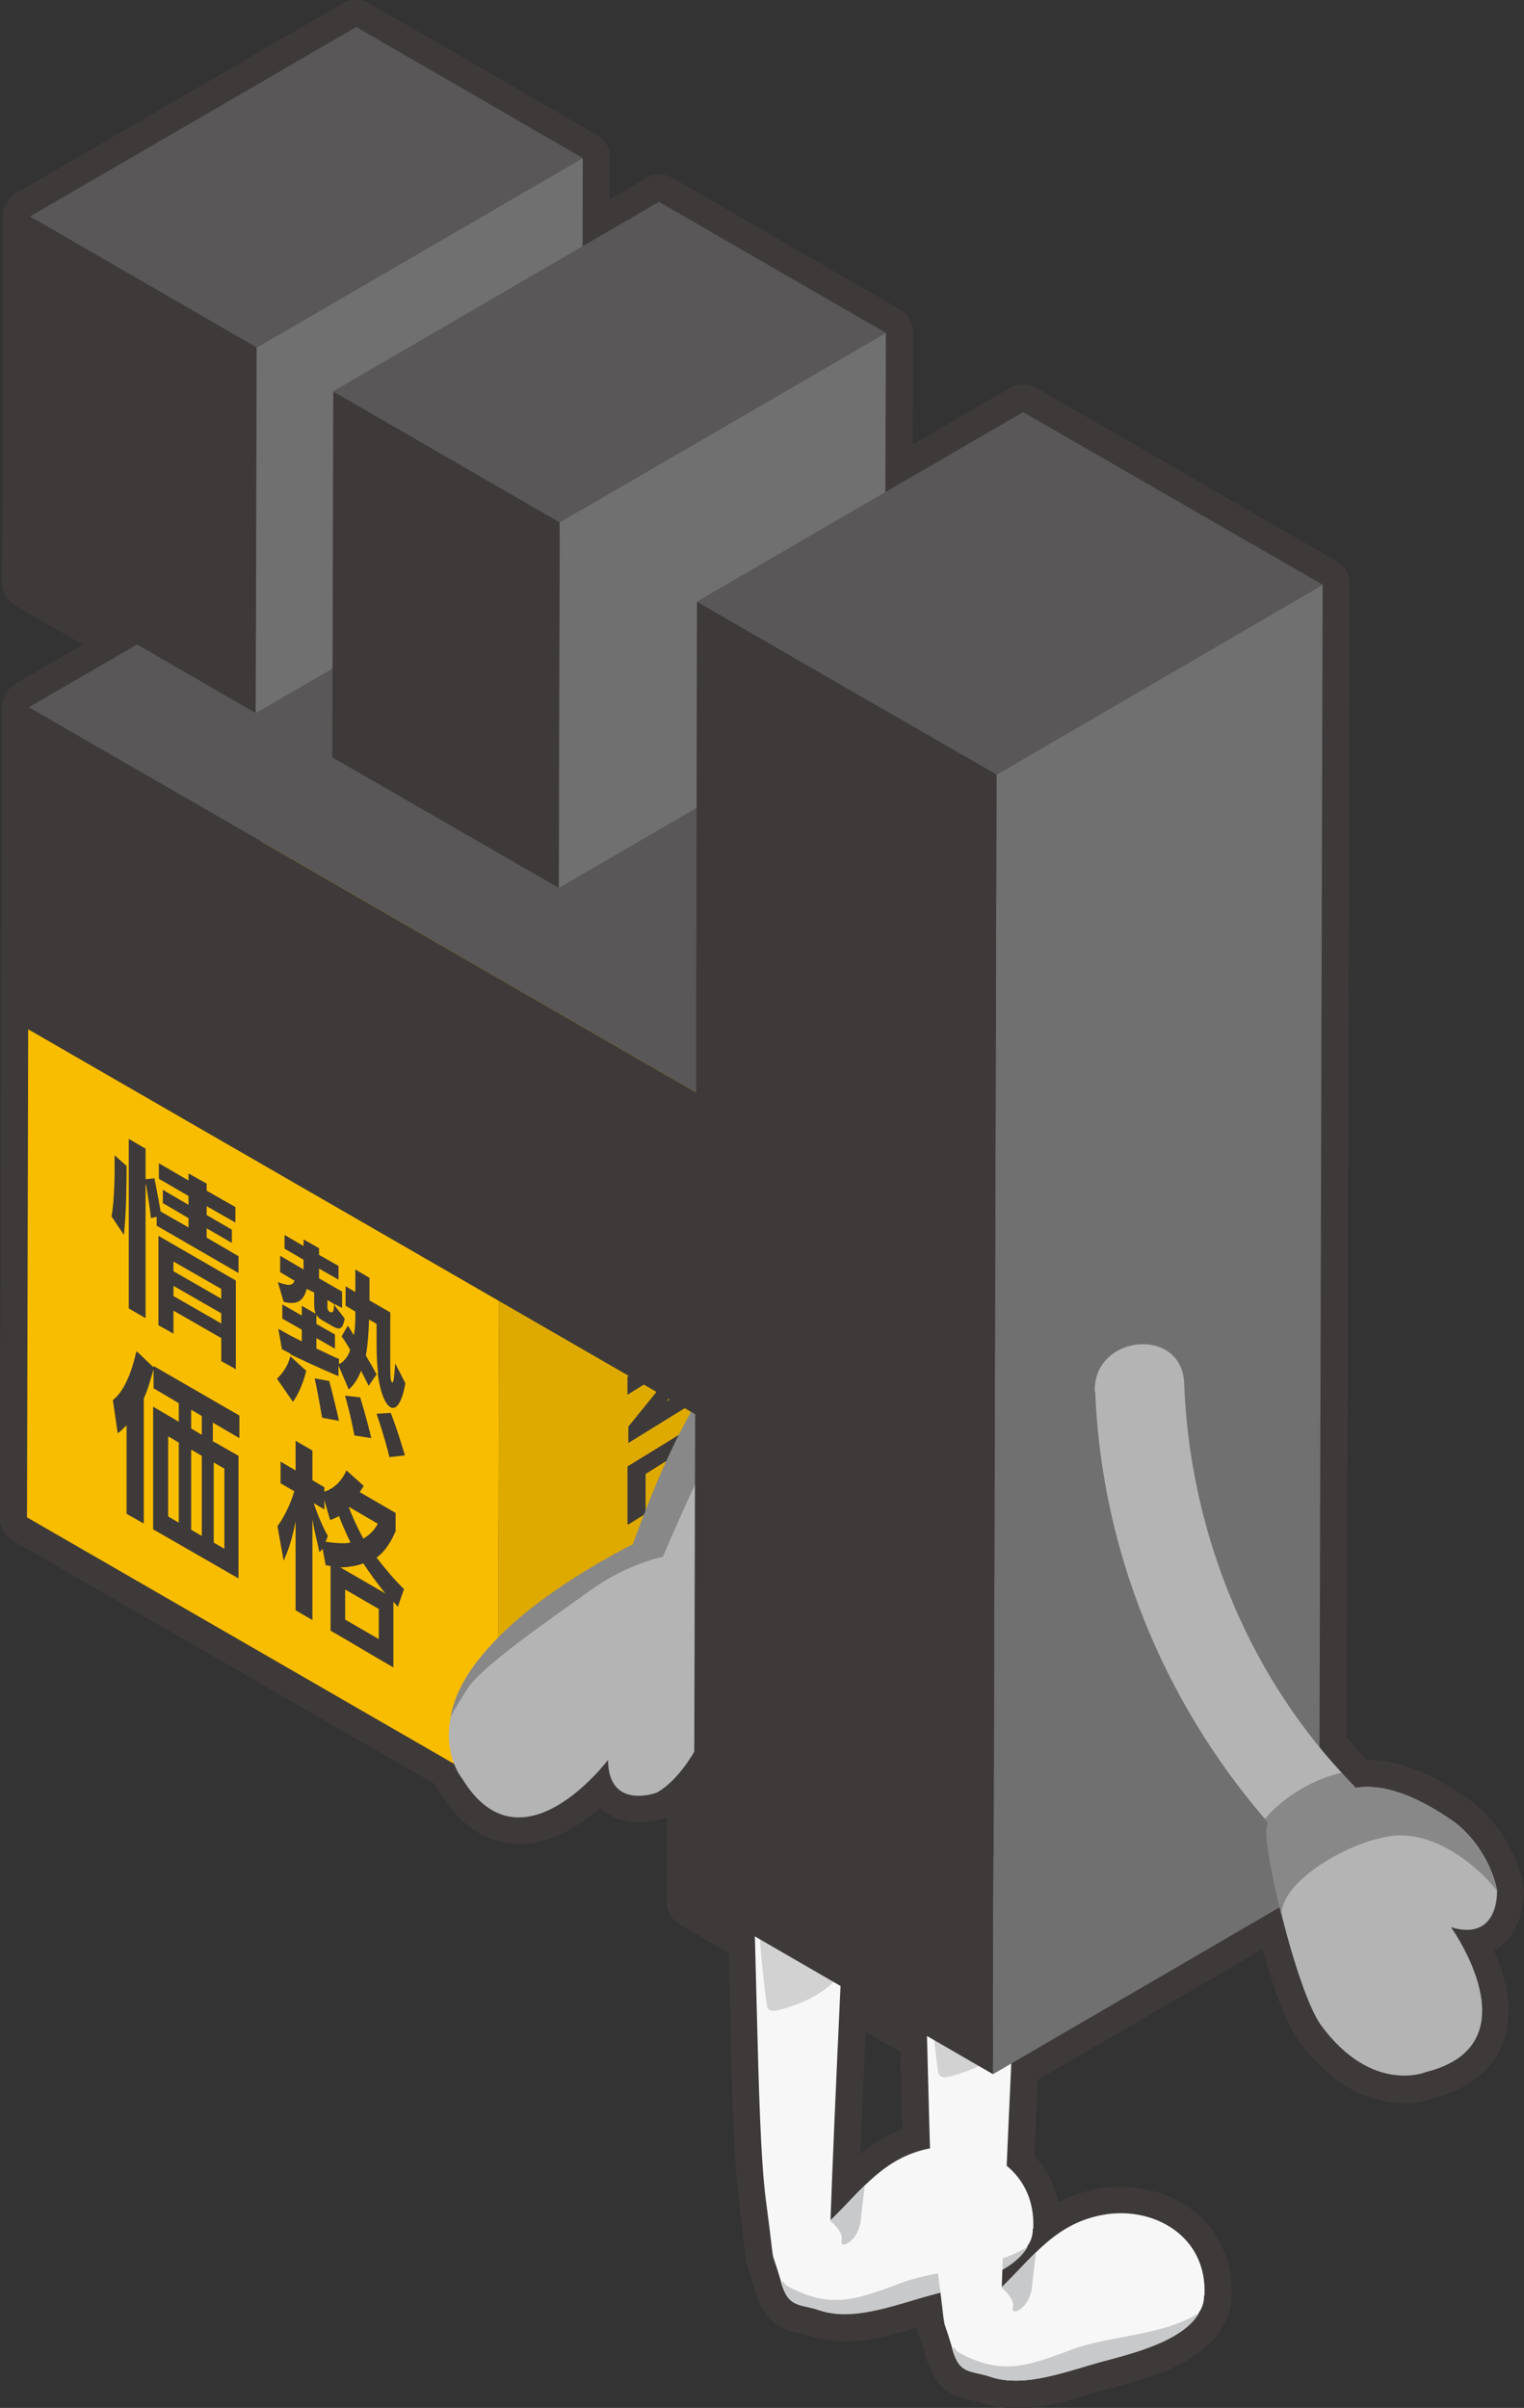 <?xml version="1.0" encoding="UTF-8"?>
<svg id="_レイヤー_2" data-name="レイヤー 2" xmlns="http://www.w3.org/2000/svg" viewBox="0 0 34.44 54.4">
  <rect x="0" y="0" width="34.44" height="54.4" fill="#333333" stroke="none"/>
  <defs>
    <style>
      .cls-1 {
        fill: #717071;
      }

      .cls-1, .cls-2, .cls-3, .cls-4, .cls-5, .cls-6, .cls-7, .cls-8, .cls-9, .cls-10 {
        stroke-width: 0px;
      }

      .cls-11 {
        isolation: isolate;
      }

      .cls-2 {
        fill: #b4b4b5;
      }

      .cls-3 {
        fill: #f7f7f7;
      }

      .cls-4 {
        fill: #888;
      }

      .cls-5 {
        fill: #3e3a39;
      }

      .cls-6 {
        fill: #f9bd00;
      }

      .cls-7 {
        fill: #dfaa00;
      }

      .cls-8 {
        fill: #c8c9ca;
      }

      .cls-9 {
        fill: #595757;
      }

      .cls-10 {
        fill: #d2d2d3;
      }
    </style>
  </defs>
  <g id="_レイヤー_1-2" data-name="レイヤー 1">
    <g>
      <g>
        <g>
          <g>
            <g>
              <g>
                <path class="cls-5" d="M19.08,52.89c-.25,0-.5-.03-.75-.11-.09-.03-.17-.05-.24-.06-.42-.09-.81-.24-1.03-.97,0-.01,0-.03-.01-.05h0c-.06-.22-.1-.32-.12-.39-.07-.19-.07-.25-.11-.58l-.11-.91c-.12-.93-.17-2.68-.21-4.53-.04-1.76-.09-3.59-.21-4.75-.03-.32.19-.61.51-.66.58-.09,1.16-.07,1.71-.06.24,0,.48.01.71.01.13.03.33.07.45.19.12.12.18.29.17.46-.14,2.18-.31,6.06-.4,8.19.41-.34.9-.62,1.56-.73.81-.13,1.64.09,2.21.6.52.46.78,1.12.75,1.85-.01.25-.08.48-.21.68-.46.82-1.67,1.14-2.47,1.35-.18.05-.34.09-.5.14-.53.16-1.12.33-1.69.33ZM18.3,51.51s.03,0,.06,0c.11.02.22.05.36.1.44.14,1.11-.05,1.71-.23.17-.05.34-.1.5-.14.52-.14,1.54-.41,1.76-.8,0,0,.04-.11.04-.11.02-.37-.1-.67-.34-.89-.29-.26-.76-.38-1.2-.31-.68.11-1.08.53-1.58,1.05-.14.14-.27.28-.42.42-.17.16-.41.22-.63.14-.22-.08-.37-.27-.4-.5-.02-.18.26-6.32.42-9.22h-.11c-.32-.01-.63-.03-.92-.01.08,1.17.12,2.72.16,4.23.05,1.82.09,3.54.21,4.4.06.46.09.74.11.92q.03.26.05.33c.03.08.07.2.14.45,0,.02,0,.03.01.05.03.08.04.11.05.13,0-.01,0-.02.02-.02Z"/>
                <g>
                  <path class="cls-5" d="M17.47,46.05c-.17,0-.33-.05-.46-.15-.16-.12-.27-.3-.3-.5-.1-.78-.17-1.6-.23-2.38l-.02-.28c-.02-.24-.05-.57-.07-.73-.03-.29.07-.47.16-.58.11-.13.35-.24.51-.25.29-.04.66.01.91.04.27.03.35.05.44.07.08.02.14.03.2.05.09-.03.18-.04.27-.03.29.02.59.31.63.6.04.29.05.61.06.9l.06,1.38c0,.14.01.26,0,.38,0,.39-.2.57-.37.65-.05.05-.11.12-.21.19-.17.12-.26.19-.44.28-.24.13-.67.29-1,.35-.05,0-.09.01-.14.01ZM17.65,42.41c0,.08.01.16.02.23l.02.28c.05.58.1,1.18.16,1.77.07-.03.13-.06.18-.08.12-.06.18-.11.24-.15l.09-.07s.03-.03.04-.04c0-.03,0-.07,0-.11l-.06-1.39c0-.1,0-.21-.01-.32-.03,0-.05-.01-.08-.02l-.14-.03c-.05-.01-.1-.02-.2-.04-.09-.01-.18-.02-.27-.03ZM18.81,44.09s-.04.01-.07.02c.02,0,.05-.02.07-.02ZM17.12,41.79h0,0Z"/>
                  <path class="cls-5" d="M19.08,52.89c-.25,0-.5-.03-.75-.11-.09-.03-.17-.05-.24-.06-.42-.09-.81-.24-1.03-.97-.02-.06-.04-.16-.04-.22,0-.24.14-.46.37-.56.22-.1.48-.05.66.12h0s.06.05.08.07c.67.35,1.02.22,1.99-.14.41-.15.82-.23,1.22-.3.57-.11,1.15-.22,1.53-.47h0c.29-.19.7-.09.87.2.11.19.11.42,0,.61-.47.84-1.69,1.16-2.49,1.37-.18.05-.34.09-.5.14-.53.16-1.12.33-1.69.33Z"/>
                </g>
              </g>
              <path class="cls-5" d="M19.1,51.31c-.18,0-.37-.06-.49-.17-.13-.12-.2-.29-.21-.47-.14-.12-.25-.33-.25-.5,0-.16.06-.32.18-.44l.77-.77c.19-.18.47-.23.7-.12.23.12.37.37.33.62-.02.18-.06.47-.09.76-.07.56-.42.92-.73,1.04-.07.02-.14.04-.22.04ZM18.45,50.72h0,0Z"/>
            </g>
            <g>
              <g>
                <path class="cls-5" d="M22.95,54.4c-.25,0-.5-.03-.75-.11-.09-.03-.17-.05-.24-.06-.42-.09-.81-.24-1.03-.97,0-.02-.01-.04-.02-.06-.06-.21-.1-.31-.12-.38-.07-.19-.07-.25-.11-.59l-.11-.91c-.12-.92-.17-2.67-.21-4.52-.04-1.77-.09-3.6-.21-4.76-.03-.32.19-.61.51-.66.59-.09,1.16-.07,1.72-.06.24,0,.47.01.71.01.16.05.33.07.45.19.12.12.18.29.17.46-.14,2.22-.31,6.07-.4,8.19.41-.34.9-.62,1.56-.73.81-.12,1.64.1,2.21.6.51.46.78,1.12.75,1.85-.01.25-.08.48-.21.68-.46.82-1.67,1.14-2.48,1.35-.18.05-.33.09-.5.14-.53.16-1.11.33-1.69.33ZM22.18,53.02s.04,0,.06,0c.11.02.22.05.36.1.45.15,1.11-.05,1.71-.23.17-.05.34-.1.51-.14.51-.14,1.54-.41,1.76-.8,0,0,.04-.11.04-.11.02-.37-.1-.67-.34-.89-.29-.26-.76-.38-1.2-.31-.68.11-1.08.53-1.58,1.05-.13.14-.27.28-.42.42-.16.16-.41.21-.62.14-.22-.07-.37-.26-.41-.49-.03-.2.26-6.41.42-9.23-.04,0-.07,0-.1,0-.32,0-.62-.02-.93,0,.08,1.17.12,2.73.16,4.24.04,1.82.09,3.53.2,4.39l.11.92q.03.26.05.33c.03.08.07.2.14.45,0,.02,0,.04.01.05.02.08.04.11.05.13,0-.01,0-.02.02-.02Z"/>
                <g>
                  <path class="cls-5" d="M21.34,47.56c-.16,0-.32-.05-.45-.15-.17-.12-.27-.3-.3-.51-.11-.79-.17-1.63-.24-2.42l-.02-.23c-.02-.24-.05-.57-.07-.73-.03-.28.06-.47.15-.58.1-.13.34-.24.51-.25h0c.27-.03.57,0,.9.04h.11c.18.03.27.05.36.08.07.02.14.03.19.05.09-.03.18-.04.27-.03.29.02.59.31.63.6.04.29.05.61.06.9l.06,1.4c0,.14,0,.25,0,.36,0,.39-.2.57-.37.65-.04.05-.11.12-.22.19-.16.11-.25.18-.44.28-.24.13-.67.29-1,.35-.05,0-.09.01-.14.01ZM21.26,46.35s0,0,0,0c0,0,0,0,0,0ZM21.52,43.92c0,.08.01.16.02.23l.02.24c.05.59.1,1.21.17,1.81.07-.03.13-.06.18-.08.12-.06.18-.11.24-.15l.09-.07s.03-.03.04-.04c0-.03,0-.06,0-.09l-.06-1.41c0-.1,0-.21-.01-.31-.02,0-.04-.01-.08-.02l-.14-.03c-.05-.01-.1-.02-.2-.04h-.11s-.09-.02-.15-.03ZM22.69,45.59s-.04.01-.07.02c.02,0,.05-.02.07-.02ZM20.99,43.29h0,0Z"/>
                  <path class="cls-5" d="M22.95,54.4c-.25,0-.5-.03-.75-.11-.09-.03-.17-.05-.24-.06-.42-.09-.81-.24-1.03-.97-.02-.06-.04-.16-.04-.22,0-.25.15-.47.38-.57.23-.09.49-.04.66.14.02.02.04.04.06.06.67.35,1.02.22,1.99-.14.41-.15.82-.23,1.22-.3.57-.11,1.15-.22,1.53-.47h0c.29-.19.7-.09.87.2.11.19.11.42,0,.61-.48.85-1.69,1.17-2.49,1.38-.18.05-.33.09-.5.14-.53.16-1.11.33-1.69.33Z"/>
                </g>
              </g>
              <path class="cls-5" d="M22.97,52.82c-.18,0-.37-.06-.49-.17-.13-.12-.2-.29-.21-.46-.13-.12-.25-.33-.25-.5,0-.16.06-.32.18-.44l.78-.77c.18-.19.47-.23.7-.12.23.12.37.37.33.62-.02.19-.06.47-.09.76-.07.56-.42.92-.73,1.04-.07.02-.14.04-.22.04ZM22.32,52.23h0,0Z"/>
            </g>
            <g>
              <g>
                <path class="cls-5" d="M11.25,41.03c-.11,0-.21-.03-.3-.08-.19-.11-.31-.31-.3-.53l.03-12.22c0-.22.12-.42.3-.53l7.34-4.27c.19-.11.42-.11.61,0,.19.11.31.31.3.53l-.03,12.22c0,.22-.12.42-.3.53l-7.34,4.27c-.09.05-.2.08-.31.08ZM11.89,28.55l-.03,10.8,6.12-3.56.03-10.8-6.12,3.56Z"/>
                <path class="cls-5" d="M11.28,28.81c-.11,0-.21-.03-.3-.08L.34,22.59c-.19-.11-.3-.31-.3-.53,0-.22.12-.42.3-.53l7.34-4.27c.19-.11.42-.11.61,0l10.64,6.14c.19.11.3.31.3.53,0,.22-.12.42-.3.53l-7.34,4.27c-.09.05-.2.08-.31.08ZM1.86,22.06l9.42,5.43,6.12-3.56-9.42-5.44-6.12,3.56Z"/>
                <path class="cls-5" d="M11.25,41.03c-.11,0-.21-.03-.3-.08L.3,34.81C.12,34.7,0,34.49,0,34.28l.03-12.22c0-.22.12-.42.3-.53.19-.11.42-.11.61,0l10.64,6.14c.19.11.31.31.3.53l-.03,12.22c0,.22-.12.42-.3.53-.09.05-.2.08-.3.08ZM1.22,33.93l9.42,5.44.03-10.81L1.25,23.12l-.03,10.81Z"/>
              </g>
              <g id="_グループ_90064" data-name="グループ 90064">
                <path class="cls-5" d="M14.46,29.08c-.09,0-.18-.01-.26-.03-.28-.08-.5-.28-.61-.55-.15-.38-.06-.87.23-1.34.14-.23.44-.36.71-.28l.28.09c.09.03.16.07.23.13l.86-.55c.19-.12.42-.13.62-.02.19.1.32.31.32.53v.4c0,.21-.1.41-.28.52l-1.39.89s-.01,0-.02.01c-.23.13-.46.2-.68.2Z"/>
                <path class="cls-5" d="M14.48,30.95c-.09,0-.19-.01-.28-.04-.29-.1-.49-.3-.59-.58-.14-.39-.05-.89.25-1.38.28-.44.62-.66.96-.87l.12-.07c.39-.25.8-.51,1.27-.37.29.09.51.3.61.58.14.39.05.9-.25,1.39-.29.45-.63.66-1,.89l-.22-.27s-.02.01-.03.02l.18.29c-.32.2-.66.41-1.02.41Z"/>
                <path class="cls-5" d="M14.18,33.22c-.1,0-.2-.02-.29-.08-.19-.11-.31-.31-.31-.53v-.36c0-.13.04-.26.12-.37-.08-.1-.12-.23-.12-.37v-.4c0-.21.1-.41.28-.52l2.09-1.3c.19-.12.42-.12.62-.02.19.11.31.31.32.53v.36c0,.13-.04.26-.12.37.08.1.13.23.13.37v.41c0,.21-.1.41-.29.53l-2.09,1.29c-.1.06-.21.09-.32.09Z"/>
                <path class="cls-5" d="M14.2,35.05c-.1,0-.2-.03-.3-.08-.19-.11-.31-.31-.31-.53v-1.3c-.01-.21.1-.41.28-.52l2.1-1.29c.19-.12.42-.12.61-.01.19.11.31.31.31.53l.02,1.31c0,.21-.11.42-.29.53l-.4.24c-.11.07-.25.1-.38.08-.02.02-.05.04-.08.06l-.39.24c-.06.04-.13.06-.2.08-.04.14-.14.26-.27.34l-.39.24c-.1.06-.21.09-.32.09Z"/>
                <path class="cls-5" d="M14.21,36.27c-.1,0-.21-.03-.3-.08-.19-.11-.31-.31-.31-.53v-.41c0-.21.11-.42.29-.53l1.41-.85v-.16c0-.22.11-.42.29-.53l.4-.24c.19-.11.42-.12.61-.01.19.11.31.31.31.53l.02,1.44c0,.22-.11.42-.3.53l-.4.24c-.19.11-.42.11-.61,0-.04-.02-.08-.05-.12-.09l-.98.59c-.1.06-.21.09-.31.09Z"/>
                <path class="cls-5" d="M14.22,38.36c-.1,0-.21-.03-.3-.08-.19-.11-.31-.31-.31-.53v-1.32c-.01-.22.1-.42.29-.53l.35-.21c.09-.06.2-.09.31-.09h.76s0-.16,0-.16c0-.22.11-.42.3-.53l.4-.24c.19-.11.42-.12.61,0,.19.11.31.31.31.52v1.29c.02.22-.1.42-.29.53l-.35.2c-.09.06-.2.08-.31.08h-.77s0,.2,0,.2c0,.22-.11.42-.3.53l-.39.23c-.1.06-.2.08-.31.08Z"/>
              </g>
            </g>
            <g>
              <path class="cls-5" d="M11.73,41.65s-.06,0-.09,0c-.47-.02-1.14-.24-1.7-1.16,0,0-.58-.71-.33-1.86.09-.46.32-.94.66-1.4.7-.95,1.89-1.88,3.55-2.77l.07-.19c.47-1.26,1.16-2.89,2.28-4.27.75-.92,1.65-1.65,2.74-2.24l.16-.09c.53-.29,1.19-.65,1.87-.81.22-.05.45.03.6.2.15.17.19.41.1.62l-1.1,2.71c-.05.13-.15.24-.27.31-.14.07-.27.16-.4.25-.56.39-1.05.89-1.5,1.53-.77,1.11-1.26,2.38-1.76,3.79.2.38.33.95.06,2.49-.12.67-.71,1.82-1.52,2.26-.16.07-.88.32-1.45-.07-.05-.03-.09-.07-.14-.11-.46.4-1.1.82-1.82.82ZM19.97,28.57c-.11.06-.21.11-.31.17l-.17.09c-.95.51-1.73,1.15-2.38,1.94-1.01,1.24-1.65,2.76-2.09,3.94l-.15.39c-.05.13-.15.25-.27.32-.02.01-.11.06-.14.07-1.51.8-2.62,1.64-3.23,2.47,0,0,0,0,0,0-.24.32-.39.63-.45.92-.12.57.12.9.13.91.38.62.67.63.77.64.57.07,1.34-.77,1.56-1.06.16-.21.43-.29.68-.21.25.08.42.31.42.57,0,.14.03.21.04.22.03,0,.16-.01.25-.04.29-.17.74-.93.82-1.37.25-1.4.1-1.66.03-1.78-.04-.08-.11-.18-.14-.33-.03-.11-.02-.23.02-.33.54-1.54,1.09-3.03,1.99-4.32.54-.76,1.13-1.36,1.81-1.83.1-.07.21-.14.32-.21l.48-1.17ZM10.76,37.6h0,0Z"/>
              <path class="cls-5" d="M10.2,39.37c-.07,0-.14-.01-.21-.04-.28-.1-.45-.4-.39-.69.09-.47.32-.95.66-1.41.7-.95,1.89-1.88,3.55-2.77.54-1.46,1.24-3.1,2.36-4.46.75-.92,1.65-1.65,2.74-2.24l.16-.09c.53-.29,1.19-.65,1.87-.81.22-.05.45.02.6.2.15.17.19.41.1.62l-.37.9c-.06.14-.17.26-.3.32-.88.42-2.82,1.62-3.38,2.4-.78,1.11-2.04,4.07-2.05,4.1-.08.19-.24.32-.44.36,0,0-.71.15-1.43.68l-.56.41c-.68.49-1.83,1.31-2.04,1.65-.14.23-.25.41-.33.56-.11.2-.32.32-.53.32Z"/>
            </g>
            <g>
              <path class="cls-5" d="M15.73,25.29c-.11,0-.21-.03-.3-.08L.35,16.51c-.19-.11-.3-.31-.3-.53,0-.22.12-.42.3-.53l7.37-4.28c.19-.11.42-.11.61,0l15.07,8.7c.19.11.3.31.3.53,0,.22-.12.42-.3.53l-7.37,4.28c-.09.05-.2.08-.31.08ZM1.87,15.98l13.86,8,6.15-3.58-13.86-8-6.15,3.58Z"/>
              <path class="cls-5" d="M5.78,16.72c-.11,0-.21-.03-.3-.08L.35,13.68c-.19-.11-.31-.31-.3-.53l.02-8.26c0-.22.12-.42.3-.53.19-.11.42-.11.61,0l5.12,2.96c.19.11.31.31.3.53l-.02,8.26c0,.22-.12.42-.3.53-.09.05-.2.08-.3.08ZM1.27,12.8l3.91,2.25.02-6.86-3.9-2.25-.02,6.86Z"/>
              <path class="cls-5" d="M5.78,16.72c-.11,0-.21-.03-.3-.08-.19-.11-.31-.31-.3-.53l.02-8.26c0-.22.12-.42.3-.53l7.37-4.28c.19-.11.42-.11.61,0,.19.11.31.31.3.53l-.02,8.26c0,.22-.12.42-.3.53l-7.37,4.28c-.09.05-.2.08-.31.08ZM6.41,8.2l-.02,6.85,6.14-3.57.02-6.85-6.14,3.57Z"/>
              <path class="cls-5" d="M5.8,8.46c-.11,0-.21-.03-.3-.08L.38,5.42c-.19-.11-.3-.31-.3-.53,0-.22.12-.42.3-.53L7.74.08c.19-.11.42-.11.61,0l5.12,2.96c.19.11.3.31.3.53,0,.22-.12.42-.3.53l-7.37,4.28c-.09.05-.2.08-.31.08ZM1.9,4.89l3.9,2.25,6.15-3.58-3.9-2.25L1.9,4.89Z"/>
              <path class="cls-5" d="M12.63,20.67c-.11,0-.21-.03-.3-.08l-5.12-2.96c-.19-.11-.31-.31-.3-.53l.02-8.26c0-.22.12-.42.3-.53.19-.11.42-.11.61,0l5.12,2.96c.19.11.31.31.3.53l-.02,8.26c0,.22-.12.42-.3.53-.09.05-.2.08-.3.08ZM8.12,16.75l3.9,2.25.02-6.86-3.91-2.25-.02,6.86Z"/>
              <path class="cls-5" d="M12.63,20.67c-.11,0-.21-.03-.3-.08-.19-.11-.31-.31-.3-.53l.02-8.26c0-.22.12-.42.3-.53l7.37-4.28c.19-.11.42-.11.61,0,.19.11.31.31.3.53l-.02,8.26c0,.22-.12.42-.3.53l-7.37,4.28c-.09.05-.2.08-.31.08ZM13.26,12.15l-.02,6.85,6.14-3.57.02-6.85-6.14,3.57Z"/>
              <path class="cls-5" d="M12.65,12.41c-.11,0-.21-.03-.3-.08l-5.12-2.96c-.19-.11-.3-.31-.3-.53,0-.22.12-.42.3-.53l7.37-4.28c.19-.11.42-.11.61,0l5.12,2.96c.19.11.3.31.3.53,0,.22-.12.42-.3.53l-7.37,4.28c-.09.05-.2.08-.31.08ZM8.75,8.84l3.91,2.25,6.15-3.58-3.9-2.25-6.15,3.58Z"/>
              <path class="cls-5" d="M22.44,47.47c-.11,0-.21-.03-.3-.08-.19-.11-.31-.31-.3-.53l.08-29.36c0-.22.12-.42.3-.53l7.37-4.28c.19-.11.42-.11.61,0,.19.11.31.31.3.53l-.08,29.36c0,.22-.12.42-.3.53l-7.37,4.28c-.09.05-.2.08-.31.08ZM23.13,17.85l-.07,27.95,6.14-3.57.07-27.95-6.14,3.57Z"/>
              <path class="cls-5" d="M22.44,47.47c-.11,0-.21-.03-.3-.08l-6.77-3.91c-.19-.11-.31-.31-.3-.53l.03-10.65L.33,23.78c-.19-.11-.31-.31-.3-.53l.02-7.27c0-.22.12-.42.3-.53.19-.11.42-.11.61,0l14.16,8.17.03-10.04c0-.22.12-.42.3-.53.19-.11.42-.11.61,0l6.77,3.91c.19.11.31.31.3.53l-.08,29.36c0,.22-.12.42-.3.53-.09.05-.2.08-.3.08ZM16.29,42.6l5.55,3.2.07-27.96-5.55-3.2-.03,10.04c0,.22-.12.42-.3.53-.19.11-.42.11-.61,0L1.26,17.04l-.02,5.86,14.77,8.52c.19.11.31.31.3.53l-.03,10.65Z"/>
              <path class="cls-5" d="M22.52,18.1c-.11,0-.21-.03-.3-.08l-6.77-3.91c-.19-.11-.3-.31-.3-.53,0-.22.12-.42.3-.53l7.37-4.28c.19-.11.42-.11.61,0l6.77,3.91c.19.11.3.31.3.53,0,.22-.12.42-.3.53l-7.37,4.28c-.09.05-.2.08-.31.08ZM16.97,13.59l5.55,3.2,6.15-3.58-5.55-3.2-6.15,3.58Z"/>
            </g>
            <g>
              <path class="cls-5" d="M31.73,47.51c-.6,0-1.51-.23-2.37-1.39-.43-.58-.83-2.06-.98-2.67,0-.02,0-.03-.01-.05-.26-1.05-.35-1.66-.35-2.03-2.36-2.81-3.74-6.32-3.88-9.9h0c-.04-1.07.81-1.68,1.63-1.71.94-.03,1.57.58,1.6,1.47.12,3.13,1.36,6.19,3.4,8.41.04.05.08.09.11.12h.02c.5,0,1.22.15,2.23.85.63.42,1.14,1.2,1.29,1.98,0,.04.01.09.01.13,0,.05.03.82-.52,1.25-.04.03-.09.07-.15.1.26.58.47,1.36.21,2.06-.16.44-.57,1.02-1.61,1.28h0s-.25.11-.65.11ZM29.57,43.18c.31,1.21.62,2,.77,2.21.83,1.12,1.58.88,1.66.85.71-.18.8-.45.84-.54.21-.56-.34-1.52-.54-1.81-.15-.21-.15-.5,0-.71.15-.21.42-.3.67-.23.13.04.2.04.22.03,0-.02.04-.16.04-.25-.08-.38-.4-.87-.77-1.12-1.05-.72-1.56-.65-1.74-.63-.23.03-.45-.07-.58-.25-.11-.12-.2-.21-.28-.3-2.25-2.44-3.57-5.71-3.7-9.17,0-.08.02-.31-.34-.3-.02,0-.47.02-.46.44.13,3.36,1.44,6.66,3.7,9.29.16.18.24.5.16.73.01-.03.02-.06.02-.07-.01.15.08.81.32,1.77,0,.01,0,.03,0,.04Z"/>
              <path class="cls-5" d="M28.97,43.9c-.28,0-.52-.19-.59-.46-.32-1.26-.39-1.9-.35-2.25-.03-.17,0-.34.08-.46.39-.49,1.18-1.08,2.09-1.27.22-.05.45.03.6.21.03.03.06.07.08.1.5-.03,1.22.14,2.25.85.63.43,1.14,1.2,1.29,1.98,0,.04.01.09.01.13,0,.26-.17.5-.42.58-.25.08-.52,0-.68-.22-.28-.38-1.09-1.04-1.75-.99-.89.07-1.98.88-2.01,1.17.02.31-.21.59-.52.63-.03,0-.06,0-.09,0ZM29.23,41.36c0,.06,0,.21.04.42.49-.37,1.1-.66,1.64-.81-.09,0-.15,0-.2.01-.23.03-.45-.07-.58-.25-.35.13-.67.35-.89.55,0,.05-.01.11-.03.15.01-.04.02-.07.02-.09Z"/>
            </g>
          </g>
          <g>
            <g>
              <g>
                <path class="cls-5" d="M19.08,52.89c-.25,0-.5-.03-.75-.11-.09-.03-.17-.05-.24-.06-.42-.09-.81-.24-1.03-.97,0-.01,0-.03-.01-.05h0c-.06-.22-.1-.32-.12-.39-.07-.19-.07-.25-.11-.58l-.11-.91c-.12-.93-.17-2.68-.21-4.53-.04-1.76-.09-3.59-.21-4.75-.03-.32.19-.61.51-.66.58-.09,1.16-.07,1.71-.06.24,0,.48.01.71.01.13.03.33.07.45.19.12.12.18.29.17.46-.14,2.18-.31,6.06-.4,8.19.41-.34.9-.62,1.56-.73.81-.13,1.64.09,2.21.6.52.46.78,1.12.75,1.85-.01.25-.08.48-.21.68-.46.82-1.67,1.14-2.47,1.35-.18.05-.34.09-.5.14-.53.16-1.12.33-1.69.33ZM18.3,51.51s.03,0,.06,0c.11.02.22.05.36.1.44.14,1.11-.05,1.71-.23.17-.05.34-.1.5-.14.52-.14,1.54-.41,1.76-.8,0,0,.04-.11.04-.11.02-.37-.1-.67-.34-.89-.29-.26-.76-.38-1.2-.31-.68.11-1.08.53-1.58,1.05-.14.14-.27.28-.42.42-.17.16-.41.22-.63.14-.22-.08-.37-.27-.4-.5-.02-.18.26-6.32.42-9.22h-.11c-.32-.01-.63-.03-.92-.01.08,1.17.12,2.72.16,4.23.05,1.82.09,3.54.21,4.4.06.46.09.74.11.92q.03.26.05.33c.03.08.07.2.14.45,0,.02,0,.03.01.05.03.08.04.11.05.13,0-.01,0-.02.02-.02Z"/>
                <g>
                  <path class="cls-5" d="M17.47,46.05c-.17,0-.33-.05-.46-.15-.16-.12-.27-.3-.3-.5-.1-.78-.17-1.6-.23-2.38l-.02-.28c-.02-.24-.05-.57-.07-.73-.03-.29.07-.47.16-.58.11-.13.35-.24.51-.25.29-.04.66.01.91.04.27.03.35.05.44.07.08.02.14.03.2.05.09-.03.18-.04.27-.03.29.02.59.31.63.6.04.29.05.61.06.9l.06,1.38c0,.14.01.26,0,.38,0,.39-.2.57-.37.65-.05.05-.11.12-.21.19-.17.12-.26.19-.44.28-.24.13-.67.29-1,.35-.05,0-.09.01-.14.01ZM17.65,42.41c0,.08.01.16.02.23l.02.28c.05.58.1,1.18.16,1.77.07-.03.13-.06.18-.08.12-.06.18-.11.24-.15l.09-.07s.03-.03.04-.04c0-.03,0-.07,0-.11l-.06-1.39c0-.1,0-.21-.01-.32-.03,0-.05-.01-.08-.02l-.14-.03c-.05-.01-.1-.02-.2-.04-.09-.01-.18-.02-.27-.03ZM18.81,44.09s-.04.01-.07.02c.02,0,.05-.02.07-.02ZM17.12,41.79h0,0Z"/>
                  <path class="cls-5" d="M19.08,52.89c-.25,0-.5-.03-.75-.11-.09-.03-.17-.05-.24-.06-.42-.09-.81-.24-1.03-.97-.02-.06-.04-.16-.04-.22,0-.24.14-.46.37-.56.22-.1.48-.05.66.12h0s.06.05.08.07c.67.35,1.02.22,1.99-.14.41-.15.82-.23,1.22-.3.57-.11,1.15-.22,1.53-.47h0c.29-.19.7-.09.87.2.11.19.11.42,0,.61-.47.84-1.69,1.16-2.49,1.37-.18.05-.34.09-.5.14-.53.16-1.12.33-1.69.33Z"/>
                </g>
              </g>
              <path class="cls-5" d="M19.1,51.31c-.18,0-.37-.06-.49-.17-.13-.12-.2-.29-.21-.47-.14-.12-.25-.33-.25-.5,0-.16.06-.32.18-.44l.77-.77c.19-.18.47-.23.7-.12.23.12.37.37.33.62-.02.18-.06.47-.09.76-.07.56-.42.92-.73,1.04-.07.02-.14.04-.22.04ZM18.45,50.72h0,0Z"/>
            </g>
            <g>
              <g>
                <path class="cls-5" d="M22.95,54.4c-.25,0-.5-.03-.75-.11-.09-.03-.17-.05-.24-.06-.42-.09-.81-.24-1.03-.97,0-.02-.01-.04-.02-.06-.06-.21-.1-.31-.12-.38-.07-.19-.07-.25-.11-.59l-.11-.91c-.12-.92-.17-2.67-.21-4.52-.04-1.77-.09-3.6-.21-4.76-.03-.32.19-.61.51-.66.59-.09,1.16-.07,1.72-.06.24,0,.47.01.71.01.16.05.33.07.45.19.12.12.18.29.17.46-.14,2.22-.31,6.07-.4,8.19.41-.34.9-.62,1.56-.73.81-.12,1.64.1,2.21.6.51.46.78,1.12.75,1.85-.01.25-.08.48-.21.68-.46.82-1.67,1.14-2.48,1.35-.18.05-.33.09-.5.14-.53.16-1.11.33-1.69.33ZM22.18,53.02s.04,0,.06,0c.11.02.22.05.36.1.45.15,1.11-.05,1.71-.23.17-.05.34-.1.51-.14.51-.14,1.54-.41,1.76-.8,0,0,.04-.11.04-.11.02-.37-.1-.67-.34-.89-.29-.26-.76-.38-1.2-.31-.68.11-1.08.53-1.58,1.05-.13.14-.27.28-.42.42-.16.16-.41.21-.62.14-.22-.07-.37-.26-.41-.49-.03-.2.26-6.41.42-9.23-.04,0-.07,0-.1,0-.32,0-.62-.02-.93,0,.08,1.17.12,2.73.16,4.24.04,1.82.09,3.53.2,4.39l.11.92q.03.26.05.33c.03.08.07.2.14.45,0,.02,0,.04.01.05.02.08.04.11.05.13,0-.01,0-.02.02-.02Z"/>
                <g>
                  <path class="cls-5" d="M21.34,47.56c-.16,0-.32-.05-.45-.15-.17-.12-.27-.3-.3-.51-.11-.79-.17-1.63-.24-2.42l-.02-.23c-.02-.24-.05-.57-.07-.73-.03-.28.06-.47.15-.58.1-.13.34-.24.51-.25h0c.27-.03.57,0,.9.04h.11c.18.03.27.05.36.08.07.02.14.03.19.05.09-.03.18-.04.27-.03.29.02.59.31.63.6.04.29.05.61.06.9l.06,1.4c0,.14,0,.25,0,.36,0,.39-.2.57-.37.65-.04.05-.11.12-.22.19-.16.11-.25.18-.44.28-.24.13-.67.29-1,.35-.05,0-.09.01-.14.01ZM21.26,46.35s0,0,0,0c0,0,0,0,0,0ZM21.52,43.92c0,.08.01.16.02.23l.02.24c.05.59.1,1.21.17,1.81.07-.03.13-.06.18-.08.12-.06.18-.11.24-.15l.09-.07s.03-.03.04-.04c0-.03,0-.06,0-.09l-.06-1.41c0-.1,0-.21-.01-.31-.02,0-.04-.01-.08-.02l-.14-.03c-.05-.01-.1-.02-.2-.04h-.11s-.09-.02-.15-.03ZM22.69,45.59s-.04.01-.07.02c.02,0,.05-.02.07-.02ZM20.99,43.29h0,0Z"/>
                  <path class="cls-5" d="M22.95,54.4c-.25,0-.5-.03-.75-.11-.09-.03-.17-.05-.24-.06-.42-.09-.81-.24-1.03-.97-.02-.06-.04-.16-.04-.22,0-.25.15-.47.38-.57.23-.09.49-.04.66.14.02.02.04.04.06.06.67.35,1.02.22,1.99-.14.41-.15.82-.23,1.22-.3.57-.11,1.15-.22,1.53-.47h0c.29-.19.7-.09.87.2.11.19.11.42,0,.61-.48.85-1.69,1.17-2.49,1.38-.18.05-.33.09-.5.14-.53.16-1.11.33-1.69.33Z"/>
                </g>
              </g>
              <path class="cls-5" d="M22.97,52.82c-.18,0-.37-.06-.49-.17-.13-.12-.2-.29-.21-.46-.13-.12-.25-.33-.25-.5,0-.16.06-.32.18-.44l.78-.77c.18-.19.47-.23.7-.12.23.12.37.37.33.62-.02.19-.06.47-.09.76-.07.56-.42.92-.73,1.04-.07.02-.14.04-.22.04ZM22.32,52.23h0,0Z"/>
            </g>
            <g>
              <g>
                <path class="cls-5" d="M11.25,41.03c-.11,0-.21-.03-.3-.08-.19-.11-.31-.31-.3-.53l.03-12.22c0-.22.12-.42.3-.53l7.34-4.27c.19-.11.42-.11.61,0,.19.11.31.31.3.53l-.03,12.22c0,.22-.12.42-.3.53l-7.34,4.27c-.09.05-.2.08-.31.08ZM11.89,28.55l-.03,10.8,6.12-3.56.03-10.8-6.12,3.56Z"/>
                <path class="cls-5" d="M11.28,28.81c-.11,0-.21-.03-.3-.08L.34,22.59c-.19-.11-.3-.31-.3-.53,0-.22.12-.42.3-.53l7.34-4.27c.19-.11.42-.11.61,0l10.64,6.14c.19.11.3.31.3.53,0,.22-.12.42-.3.53l-7.34,4.27c-.09.05-.2.08-.31.08ZM1.86,22.06l9.42,5.43,6.12-3.56-9.42-5.44-6.12,3.56Z"/>
                <path class="cls-5" d="M11.25,41.03c-.11,0-.21-.03-.3-.08L.3,34.81C.12,34.7,0,34.49,0,34.28l.03-12.22c0-.22.12-.42.3-.53.19-.11.42-.11.61,0l10.64,6.14c.19.11.31.31.3.53l-.03,12.22c0,.22-.12.42-.3.53-.09.05-.2.08-.3.08ZM1.22,33.93l9.42,5.44.03-10.81L1.25,23.12l-.03,10.81Z"/>
              </g>
              <g id="_グループ_90064-2" data-name="グループ 90064">
                <path class="cls-5" d="M14.46,29.08c-.09,0-.18-.01-.26-.03-.28-.08-.5-.28-.61-.55-.15-.38-.06-.87.23-1.34.14-.23.44-.36.71-.28l.28.09c.09.03.16.07.23.13l.86-.55c.19-.12.42-.13.62-.02.19.1.32.31.32.53v.4c0,.21-.1.41-.28.52l-1.39.89s-.01,0-.02.01c-.23.13-.46.2-.68.2Z"/>
                <path class="cls-5" d="M14.48,30.95c-.09,0-.19-.01-.28-.04-.29-.1-.49-.3-.59-.58-.14-.39-.05-.89.25-1.38.28-.44.62-.66.96-.87l.12-.07c.39-.25.8-.51,1.27-.37.29.09.51.3.61.58.14.39.05.9-.25,1.39-.29.45-.63.66-1,.89l-.22-.27s-.02.01-.03.02l.18.29c-.32.2-.66.41-1.02.41Z"/>
                <path class="cls-5" d="M14.18,33.22c-.1,0-.2-.02-.29-.08-.19-.11-.31-.31-.31-.53v-.36c0-.13.04-.26.12-.37-.08-.1-.12-.23-.12-.37v-.4c0-.21.1-.41.28-.52l2.09-1.3c.19-.12.42-.12.62-.02.19.11.31.31.32.53v.36c0,.13-.04.26-.12.37.08.1.13.23.13.37v.41c0,.21-.1.41-.29.53l-2.09,1.29c-.1.06-.21.09-.32.09Z"/>
                <path class="cls-5" d="M14.2,35.05c-.1,0-.2-.03-.3-.08-.19-.11-.31-.31-.31-.53v-1.3c-.01-.21.1-.41.28-.52l2.1-1.29c.19-.12.42-.12.61-.01.19.11.31.31.31.53l.02,1.31c0,.21-.11.42-.29.53l-.4.24c-.11.07-.25.1-.38.08-.02.02-.05.04-.08.06l-.39.24c-.06.04-.13.06-.2.08-.04.14-.14.26-.27.34l-.39.24c-.1.06-.21.09-.32.09Z"/>
                <path class="cls-5" d="M14.21,36.27c-.1,0-.21-.03-.3-.08-.19-.11-.31-.31-.31-.53v-.41c0-.21.11-.42.29-.53l1.41-.85v-.16c0-.22.11-.42.29-.53l.4-.24c.19-.11.42-.12.61-.01.19.11.31.31.31.53l.02,1.44c0,.22-.11.42-.3.53l-.4.24c-.19.11-.42.11-.61,0-.04-.02-.08-.05-.12-.09l-.98.59c-.1.06-.21.09-.31.09Z"/>
                <path class="cls-5" d="M14.22,38.36c-.1,0-.21-.03-.3-.08-.19-.11-.31-.31-.31-.53v-1.32c-.01-.22.1-.42.29-.53l.35-.21c.09-.06.2-.09.31-.09h.76s0-.16,0-.16c0-.22.11-.42.3-.53l.4-.24c.19-.11.42-.12.61,0,.19.11.31.31.31.52v1.29c.02.22-.1.42-.29.53l-.35.2c-.09.06-.2.08-.31.08h-.77s0,.2,0,.2c0,.22-.11.42-.3.53l-.39.23c-.1.06-.2.08-.31.08Z"/>
              </g>
            </g>
            <g>
              <path class="cls-5" d="M11.73,41.65s-.06,0-.09,0c-.47-.02-1.14-.24-1.7-1.16,0,0-.58-.71-.33-1.86.09-.46.32-.94.66-1.4.7-.95,1.89-1.88,3.55-2.77l.07-.19c.47-1.26,1.16-2.89,2.28-4.27.75-.92,1.65-1.65,2.74-2.24l.16-.09c.53-.29,1.19-.65,1.87-.81.22-.05.45.03.6.2.15.17.19.41.1.62l-1.1,2.71c-.05.13-.15.24-.27.31-.14.07-.27.16-.4.25-.56.39-1.05.89-1.5,1.53-.77,1.11-1.26,2.38-1.76,3.79.2.38.33.95.06,2.49-.12.67-.71,1.82-1.52,2.26-.16.07-.88.32-1.45-.07-.05-.03-.09-.07-.14-.11-.46.4-1.1.82-1.82.82ZM19.97,28.57c-.11.06-.21.11-.31.17l-.17.09c-.95.51-1.73,1.15-2.38,1.94-1.01,1.24-1.65,2.76-2.09,3.94l-.15.39c-.05.13-.15.25-.27.32-.02.01-.11.06-.14.07-1.51.8-2.62,1.64-3.23,2.47,0,0,0,0,0,0-.24.32-.39.63-.45.92-.12.57.12.9.13.91.38.62.67.63.77.64.57.07,1.34-.77,1.56-1.06.16-.21.43-.29.68-.21.25.08.42.31.42.57,0,.14.03.21.04.22.03,0,.16-.01.25-.04.29-.17.74-.93.82-1.37.25-1.4.1-1.66.03-1.78-.04-.08-.11-.18-.14-.33-.03-.11-.02-.23.02-.33.54-1.54,1.09-3.03,1.99-4.32.54-.76,1.13-1.36,1.81-1.83.1-.07.21-.14.32-.21l.48-1.17ZM10.76,37.6h0,0Z"/>
              <path class="cls-5" d="M10.2,39.37c-.07,0-.14-.01-.21-.04-.28-.1-.45-.4-.39-.69.09-.47.32-.95.66-1.41.7-.95,1.89-1.88,3.55-2.77.54-1.46,1.24-3.1,2.36-4.46.75-.92,1.65-1.65,2.74-2.24l.16-.09c.53-.29,1.19-.65,1.87-.81.22-.05.45.02.6.2.15.17.19.41.1.62l-.37.9c-.06.14-.17.26-.3.32-.88.42-2.82,1.62-3.38,2.4-.78,1.11-2.04,4.07-2.05,4.1-.08.19-.24.32-.44.36,0,0-.71.15-1.43.68l-.56.41c-.68.49-1.83,1.31-2.04,1.65-.14.23-.25.41-.33.56-.11.2-.32.32-.53.32Z"/>
            </g>
            <g>
              <path class="cls-5" d="M15.73,25.29c-.11,0-.21-.03-.3-.08L.35,16.51c-.19-.11-.3-.31-.3-.53,0-.22.12-.42.3-.53l7.37-4.28c.19-.11.42-.11.61,0l15.07,8.7c.19.11.3.31.3.53,0,.22-.12.42-.3.53l-7.37,4.28c-.09.05-.2.08-.31.08ZM1.87,15.98l13.86,8,6.15-3.58-13.86-8-6.15,3.58Z"/>
              <path class="cls-5" d="M5.78,16.72c-.11,0-.21-.03-.3-.08L.35,13.68c-.19-.11-.31-.31-.3-.53l.02-8.26c0-.22.12-.42.3-.53.19-.11.42-.11.61,0l5.12,2.96c.19.11.31.31.3.53l-.02,8.26c0,.22-.12.42-.3.53-.09.05-.2.08-.3.08ZM1.27,12.8l3.91,2.25.02-6.86-3.9-2.25-.02,6.86Z"/>
              <path class="cls-5" d="M5.78,16.72c-.11,0-.21-.03-.3-.08-.19-.11-.31-.31-.3-.53l.02-8.26c0-.22.12-.42.3-.53l7.37-4.28c.19-.11.42-.11.61,0,.19.11.31.31.3.53l-.02,8.26c0,.22-.12.42-.3.53l-7.37,4.28c-.09.05-.2.08-.31.08ZM6.41,8.2l-.02,6.85,6.14-3.57.02-6.85-6.14,3.57Z"/>
              <path class="cls-5" d="M5.8,8.46c-.11,0-.21-.03-.3-.08L.38,5.42c-.19-.11-.3-.31-.3-.53,0-.22.12-.42.3-.53L7.74.08c.19-.11.42-.11.61,0l5.12,2.96c.19.11.3.31.3.53,0,.22-.12.42-.3.53l-7.37,4.28c-.09.05-.2.08-.31.08ZM1.9,4.89l3.9,2.25,6.15-3.58-3.9-2.25L1.9,4.89Z"/>
              <path class="cls-5" d="M12.63,20.67c-.11,0-.21-.03-.3-.08l-5.12-2.96c-.19-.11-.31-.31-.3-.53l.02-8.26c0-.22.12-.42.3-.53.19-.11.42-.11.61,0l5.12,2.96c.19.11.31.31.3.53l-.02,8.26c0,.22-.12.42-.3.53-.09.05-.2.08-.3.08ZM8.12,16.75l3.9,2.25.02-6.86-3.91-2.25-.02,6.86Z"/>
              <path class="cls-5" d="M12.63,20.67c-.11,0-.21-.03-.3-.08-.19-.11-.31-.31-.3-.53l.02-8.26c0-.22.12-.42.3-.53l7.37-4.28c.19-.11.42-.11.61,0,.19.11.31.31.3.53l-.02,8.26c0,.22-.12.42-.3.53l-7.37,4.28c-.09.05-.2.08-.31.08ZM13.26,12.15l-.02,6.85,6.14-3.57.02-6.85-6.14,3.57Z"/>
              <path class="cls-5" d="M12.65,12.41c-.11,0-.21-.03-.3-.08l-5.12-2.96c-.19-.11-.3-.31-.3-.53,0-.22.12-.42.3-.53l7.37-4.28c.19-.11.42-.11.61,0l5.12,2.96c.19.11.3.31.3.53,0,.22-.12.42-.3.53l-7.37,4.28c-.09.05-.2.08-.31.08ZM8.75,8.84l3.91,2.25,6.15-3.58-3.9-2.25-6.15,3.58Z"/>
              <path class="cls-5" d="M22.44,47.47c-.11,0-.21-.03-.3-.08-.19-.11-.31-.31-.3-.53l.08-29.36c0-.22.12-.42.3-.53l7.37-4.28c.19-.11.42-.11.61,0,.19.11.31.31.3.53l-.08,29.36c0,.22-.12.42-.3.53l-7.37,4.28c-.09.05-.2.08-.31.08ZM23.13,17.85l-.07,27.95,6.14-3.57.07-27.95-6.14,3.57Z"/>
              <path class="cls-5" d="M22.44,47.47c-.11,0-.21-.03-.3-.08l-6.77-3.91c-.19-.11-.31-.31-.3-.53l.03-10.65L.33,23.78c-.19-.11-.31-.31-.3-.53l.02-7.27c0-.22.12-.42.3-.53.19-.11.42-.11.61,0l14.16,8.17.03-10.04c0-.22.12-.42.3-.53.19-.11.42-.11.61,0l6.77,3.91c.19.11.31.31.3.53l-.08,29.36c0,.22-.12.42-.3.53-.09.05-.2.08-.3.08ZM16.29,42.6l5.55,3.2.07-27.96-5.55-3.2-.03,10.04c0,.22-.12.42-.3.53-.19.11-.42.11-.61,0L1.26,17.04l-.02,5.86,14.77,8.52c.19.11.31.31.3.53l-.03,10.65Z"/>
              <path class="cls-5" d="M22.52,18.1c-.11,0-.21-.03-.3-.08l-6.77-3.91c-.19-.11-.3-.31-.3-.53,0-.22.12-.42.3-.53l7.37-4.28c.19-.11.42-.11.61,0l6.77,3.91c.19.11.3.31.3.53,0,.22-.12.42-.3.53l-7.37,4.28c-.09.05-.2.08-.31.08ZM16.97,13.59l5.55,3.2,6.15-3.58-5.55-3.2-6.15,3.58Z"/>
            </g>
            <g>
              <path class="cls-5" d="M31.73,47.51c-.6,0-1.51-.23-2.37-1.39-.43-.58-.83-2.06-.98-2.67,0-.02,0-.03-.01-.05-.26-1.05-.35-1.66-.35-2.03-2.36-2.81-3.74-6.32-3.88-9.9h0c-.04-1.07.81-1.68,1.63-1.71.94-.03,1.57.58,1.6,1.47.12,3.13,1.36,6.19,3.4,8.41.04.05.08.09.11.12h.02c.5,0,1.22.15,2.23.85.63.42,1.14,1.2,1.29,1.98,0,.04.01.09.01.13,0,.05.03.82-.52,1.25-.04.03-.09.07-.15.1.26.58.47,1.36.21,2.06-.16.44-.57,1.02-1.61,1.28h0s-.25.11-.65.11ZM29.57,43.18c.31,1.21.62,2,.77,2.21.83,1.12,1.58.88,1.66.85.71-.18.8-.45.84-.54.21-.56-.34-1.52-.54-1.81-.15-.21-.15-.5,0-.71.15-.21.42-.3.67-.23.13.04.2.04.22.03,0-.02.04-.16.04-.25-.08-.38-.4-.87-.77-1.12-1.05-.72-1.56-.65-1.74-.63-.23.03-.45-.07-.58-.25-.11-.12-.2-.21-.28-.3-2.25-2.44-3.57-5.71-3.7-9.17,0-.08.02-.31-.34-.3-.02,0-.47.02-.46.44.13,3.36,1.44,6.66,3.7,9.29.16.18.24.5.16.73.01-.03.02-.06.02-.07-.01.15.08.81.32,1.77,0,.01,0,.03,0,.04Z"/>
              <path class="cls-5" d="M28.97,43.9c-.28,0-.52-.19-.59-.46-.32-1.26-.39-1.9-.35-2.25-.03-.17,0-.34.08-.46.39-.49,1.18-1.08,2.09-1.27.22-.05.45.03.6.21.03.03.06.07.08.1.5-.03,1.22.14,2.25.85.63.43,1.14,1.2,1.29,1.98,0,.04.01.09.01.13,0,.26-.17.5-.42.58-.25.08-.52,0-.68-.22-.28-.38-1.09-1.04-1.75-.99-.89.07-1.98.88-2.01,1.17.02.31-.21.59-.52.63-.03,0-.06,0-.09,0ZM29.23,41.36c0,.06,0,.21.04.42.49-.37,1.1-.66,1.64-.81-.09,0-.15,0-.2.01-.23.03-.45-.07-.58-.25-.35.13-.67.35-.89.55,0,.05-.01.11-.03.15.01-.04.02-.07.02-.09Z"/>
            </g>
          </g>
          <g>
            <g>
              <g>
                <path class="cls-5" d="M19.08,52.89c-.25,0-.5-.03-.75-.11-.09-.03-.17-.05-.24-.06-.42-.09-.81-.24-1.03-.97,0-.01,0-.03-.01-.05h0c-.06-.22-.1-.32-.12-.39-.07-.19-.07-.25-.11-.58l-.11-.91c-.12-.93-.17-2.68-.21-4.53-.04-1.76-.09-3.59-.21-4.75-.03-.32.19-.61.51-.66.58-.09,1.16-.07,1.71-.06.24,0,.48.01.71.01.13.03.33.07.45.19.12.12.18.29.17.46-.14,2.18-.31,6.06-.4,8.19.41-.34.9-.62,1.56-.73.81-.13,1.64.09,2.21.6.52.46.78,1.12.75,1.85-.01.25-.08.48-.21.68-.46.82-1.67,1.14-2.47,1.35-.18.05-.34.09-.5.14-.53.16-1.12.33-1.69.33ZM18.3,51.51s.03,0,.06,0c.11.02.22.05.36.1.44.14,1.11-.05,1.71-.23.17-.05.34-.1.5-.14.52-.14,1.54-.41,1.76-.8,0,0,.04-.11.04-.11.02-.37-.1-.67-.34-.89-.29-.26-.76-.38-1.2-.31-.68.11-1.08.53-1.58,1.05-.14.14-.27.28-.42.42-.17.16-.41.22-.63.14-.22-.08-.37-.27-.4-.5-.02-.18.26-6.32.42-9.22h-.11c-.32-.01-.63-.03-.92-.01.08,1.17.12,2.72.16,4.23.05,1.82.09,3.54.21,4.4.06.46.09.74.11.92q.03.26.05.33c.03.08.07.2.14.45,0,.02,0,.03.01.05.03.08.04.11.05.13,0-.01,0-.02.02-.02Z"/>
                <g>
                  <path class="cls-5" d="M17.47,46.05c-.17,0-.33-.05-.46-.15-.16-.12-.27-.3-.3-.5-.1-.78-.17-1.6-.23-2.38l-.02-.28c-.02-.24-.05-.57-.07-.73-.03-.29.07-.47.16-.58.11-.13.35-.24.51-.25.29-.04.66.01.91.04.27.03.35.05.44.07.08.02.14.03.2.05.09-.03.18-.04.27-.03.29.02.59.31.63.6.04.29.05.61.06.9l.06,1.38c0,.14.01.26,0,.38,0,.39-.2.57-.37.65-.05.05-.11.12-.21.19-.17.12-.26.19-.44.28-.24.13-.67.29-1,.35-.05,0-.09.01-.14.01ZM17.65,42.41c0,.08.01.16.02.23l.02.28c.05.58.1,1.18.16,1.77.07-.03.13-.06.18-.08.12-.06.18-.11.24-.15l.09-.07s.03-.03.04-.04c0-.03,0-.07,0-.11l-.06-1.39c0-.1,0-.21-.01-.32-.03,0-.05-.01-.08-.02l-.14-.03c-.05-.01-.1-.02-.2-.04-.09-.01-.18-.02-.27-.03ZM18.81,44.09s-.04.01-.07.02c.02,0,.05-.02.07-.02ZM17.12,41.79h0,0Z"/>
                  <path class="cls-5" d="M19.08,52.89c-.25,0-.5-.03-.75-.11-.09-.03-.17-.05-.24-.06-.42-.09-.81-.24-1.03-.97-.02-.06-.04-.16-.04-.22,0-.24.14-.46.37-.56.22-.1.48-.05.66.12h0s.06.05.08.07c.67.35,1.02.22,1.99-.14.41-.15.82-.23,1.22-.3.57-.11,1.15-.22,1.53-.47h0c.29-.19.7-.09.87.2.11.19.11.42,0,.61-.47.84-1.69,1.16-2.49,1.37-.18.05-.34.09-.5.14-.53.16-1.12.33-1.69.33Z"/>
                </g>
              </g>
              <path class="cls-5" d="M19.1,51.31c-.18,0-.37-.06-.49-.17-.13-.12-.2-.29-.21-.47-.14-.12-.25-.33-.25-.5,0-.16.06-.32.18-.44l.77-.77c.19-.18.47-.23.7-.12.23.12.37.37.33.62-.02.18-.06.47-.09.76-.07.56-.42.92-.73,1.04-.07.02-.14.04-.22.04ZM18.45,50.72h0,0Z"/>
            </g>
            <g>
              <g>
                <path class="cls-5" d="M22.95,54.4c-.25,0-.5-.03-.75-.11-.09-.03-.17-.05-.24-.06-.42-.09-.81-.24-1.03-.97,0-.02-.01-.04-.02-.06-.06-.21-.1-.31-.12-.38-.07-.19-.07-.25-.11-.59l-.11-.91c-.12-.92-.17-2.67-.21-4.52-.04-1.77-.09-3.6-.21-4.76-.03-.32.19-.61.51-.66.59-.09,1.16-.07,1.72-.06.24,0,.47.01.71.01.16.05.33.07.45.19.12.12.18.29.17.46-.14,2.22-.31,6.07-.4,8.19.41-.34.9-.62,1.56-.73.81-.12,1.64.1,2.21.6.51.46.78,1.12.75,1.85-.01.25-.08.48-.21.68-.46.82-1.67,1.14-2.48,1.35-.18.05-.33.09-.5.14-.53.16-1.11.33-1.69.33ZM22.18,53.02s.04,0,.06,0c.11.02.22.05.36.1.45.15,1.11-.05,1.71-.23.17-.05.34-.1.51-.14.51-.14,1.54-.41,1.76-.8,0,0,.04-.11.04-.11.02-.37-.1-.67-.34-.89-.29-.26-.76-.38-1.2-.31-.68.11-1.08.53-1.58,1.05-.13.14-.27.28-.42.42-.16.16-.41.21-.62.14-.22-.07-.37-.26-.41-.49-.03-.2.26-6.41.42-9.23-.04,0-.07,0-.1,0-.32,0-.62-.02-.93,0,.08,1.17.12,2.73.16,4.24.04,1.82.09,3.53.2,4.39l.11.92q.03.26.05.33c.03.08.07.2.14.45,0,.02,0,.04.01.05.02.08.04.11.05.13,0-.01,0-.02.02-.02Z"/>
                <g>
                  <path class="cls-5" d="M21.34,47.56c-.16,0-.32-.05-.45-.15-.17-.12-.27-.3-.3-.51-.11-.79-.17-1.63-.24-2.42l-.02-.23c-.02-.24-.05-.57-.07-.73-.03-.28.06-.47.15-.58.1-.13.34-.24.51-.25h0c.27-.03.57,0,.9.04h.11c.18.03.27.05.36.08.07.02.14.03.19.05.09-.03.18-.04.27-.03.29.02.59.31.63.6.04.29.05.61.06.9l.06,1.4c0,.14,0,.25,0,.36,0,.39-.2.57-.37.65-.04.05-.11.12-.22.19-.16.11-.25.18-.44.28-.24.13-.67.29-1,.35-.05,0-.09.01-.14.01ZM21.26,46.35s0,0,0,0c0,0,0,0,0,0ZM21.52,43.92c0,.08.01.16.02.23l.02.24c.05.59.1,1.21.17,1.81.07-.03.13-.06.18-.08.12-.06.18-.11.24-.15l.09-.07s.03-.03.04-.04c0-.03,0-.06,0-.09l-.06-1.41c0-.1,0-.21-.01-.31-.02,0-.04-.01-.08-.02l-.14-.03c-.05-.01-.1-.02-.2-.04h-.11s-.09-.02-.15-.03ZM22.69,45.59s-.04.01-.07.02c.02,0,.05-.02.07-.02ZM20.99,43.29h0,0Z"/>
                  <path class="cls-5" d="M22.95,54.4c-.25,0-.5-.03-.75-.11-.09-.03-.17-.05-.24-.06-.42-.09-.81-.24-1.03-.97-.02-.06-.04-.16-.04-.22,0-.25.15-.47.38-.57.23-.09.49-.04.66.14.02.02.04.04.06.06.67.35,1.02.22,1.99-.14.41-.15.82-.23,1.22-.3.57-.11,1.15-.22,1.53-.47h0c.29-.19.7-.09.87.2.11.19.11.42,0,.61-.48.85-1.69,1.17-2.49,1.38-.18.05-.33.09-.5.14-.53.16-1.11.33-1.69.33Z"/>
                </g>
              </g>
              <path class="cls-5" d="M22.97,52.82c-.18,0-.37-.06-.49-.17-.13-.12-.2-.29-.21-.46-.13-.12-.25-.33-.25-.5,0-.16.06-.32.18-.44l.78-.77c.18-.19.47-.23.7-.12.23.12.37.37.33.62-.02.19-.06.47-.09.76-.07.56-.42.92-.73,1.04-.07.02-.14.04-.22.04ZM22.32,52.23h0,0Z"/>
            </g>
            <g>
              <g>
                <path class="cls-5" d="M11.25,41.03c-.11,0-.21-.03-.3-.08-.19-.11-.31-.31-.3-.53l.03-12.22c0-.22.12-.42.3-.53l7.34-4.27c.19-.11.42-.11.61,0,.19.11.31.31.3.53l-.03,12.22c0,.22-.12.42-.3.53l-7.34,4.27c-.09.05-.2.08-.31.08ZM11.89,28.55l-.03,10.8,6.12-3.56.03-10.8-6.12,3.56Z"/>
                <path class="cls-5" d="M11.28,28.81c-.11,0-.21-.03-.3-.08L.34,22.59c-.19-.11-.3-.31-.3-.53,0-.22.12-.42.3-.53l7.34-4.27c.19-.11.42-.11.61,0l10.64,6.14c.19.11.3.31.3.53,0,.22-.12.42-.3.53l-7.34,4.27c-.09.05-.2.08-.31.08ZM1.86,22.06l9.42,5.43,6.12-3.56-9.42-5.44-6.12,3.56Z"/>
                <path class="cls-5" d="M11.25,41.03c-.11,0-.21-.03-.3-.08L.3,34.81C.12,34.7,0,34.49,0,34.28l.03-12.22c0-.22.12-.42.3-.53.19-.11.42-.11.61,0l10.64,6.14c.19.11.31.31.3.53l-.03,12.22c0,.22-.12.42-.3.53-.09.05-.2.08-.3.08ZM1.22,33.93l9.42,5.44.03-10.81L1.25,23.12l-.03,10.81Z"/>
              </g>
              <g id="_グループ_90064-3" data-name="グループ 90064">
                <path class="cls-5" d="M14.46,29.08c-.09,0-.18-.01-.26-.03-.28-.08-.5-.28-.61-.55-.15-.38-.06-.87.23-1.34.14-.23.44-.36.71-.28l.28.09c.09.03.16.07.23.13l.86-.55c.19-.12.42-.13.62-.02.19.1.32.31.32.53v.4c0,.21-.1.41-.28.52l-1.39.89s-.01,0-.02.01c-.23.13-.46.2-.68.2Z"/>
                <path class="cls-5" d="M14.48,30.95c-.09,0-.19-.01-.28-.04-.29-.1-.49-.3-.59-.58-.14-.39-.05-.89.25-1.38.28-.44.62-.66.96-.87l.12-.07c.39-.25.8-.51,1.27-.37.29.09.51.3.61.58.14.39.05.9-.25,1.39-.29.45-.63.66-1,.89l-.22-.27s-.02.01-.03.02l.18.29c-.32.2-.66.41-1.02.41Z"/>
                <path class="cls-5" d="M14.18,33.22c-.1,0-.2-.02-.29-.08-.19-.11-.31-.31-.31-.53v-.36c0-.13.04-.26.12-.37-.08-.1-.12-.23-.12-.37v-.4c0-.21.1-.41.28-.52l2.09-1.3c.19-.12.42-.12.62-.02.19.11.31.31.32.53v.36c0,.13-.04.26-.12.37.08.1.13.23.13.37v.41c0,.21-.1.41-.29.53l-2.09,1.29c-.1.06-.21.09-.32.09Z"/>
                <path class="cls-5" d="M14.2,35.05c-.1,0-.2-.03-.3-.08-.19-.11-.31-.31-.31-.53v-1.3c-.01-.21.1-.41.28-.52l2.1-1.29c.19-.12.42-.12.61-.01.19.11.31.31.31.53l.02,1.31c0,.21-.11.42-.29.53l-.4.24c-.11.07-.25.1-.38.08-.02.02-.05.04-.08.06l-.39.24c-.06.04-.13.06-.2.08-.04.14-.14.26-.27.34l-.39.24c-.1.06-.21.09-.32.09Z"/>
                <path class="cls-5" d="M14.21,36.27c-.1,0-.21-.03-.3-.08-.19-.11-.31-.31-.31-.53v-.41c0-.21.11-.42.29-.53l1.41-.85v-.16c0-.22.11-.42.29-.53l.4-.24c.19-.11.42-.12.61-.01.19.11.31.31.31.53l.02,1.44c0,.22-.11.42-.3.53l-.4.24c-.19.11-.42.11-.61,0-.04-.02-.08-.05-.12-.09l-.98.59c-.1.06-.21.09-.31.09Z"/>
                <path class="cls-5" d="M14.22,38.36c-.1,0-.21-.03-.3-.08-.19-.11-.31-.31-.31-.53v-1.32c-.01-.22.1-.42.29-.53l.35-.21c.09-.06.2-.09.31-.09h.76s0-.16,0-.16c0-.22.11-.42.3-.53l.4-.24c.19-.11.42-.12.61,0,.19.11.31.31.31.52v1.29c.02.22-.1.42-.29.53l-.35.2c-.09.06-.2.08-.31.08h-.77s0,.2,0,.2c0,.22-.11.42-.3.53l-.39.23c-.1.06-.2.08-.31.08Z"/>
              </g>
            </g>
            <g>
              <path class="cls-5" d="M11.73,41.65s-.06,0-.09,0c-.47-.02-1.14-.24-1.7-1.16,0,0-.58-.71-.33-1.86.09-.46.32-.94.66-1.4.7-.95,1.89-1.88,3.55-2.77l.07-.19c.47-1.26,1.16-2.89,2.28-4.27.75-.92,1.65-1.65,2.74-2.24l.16-.09c.53-.29,1.19-.65,1.87-.81.22-.05.45.03.6.2.15.17.19.41.1.62l-1.1,2.71c-.05.13-.15.24-.27.31-.14.07-.27.16-.4.25-.56.39-1.05.89-1.5,1.53-.77,1.11-1.26,2.38-1.76,3.79.2.38.33.95.06,2.49-.12.67-.71,1.82-1.52,2.26-.16.07-.88.32-1.45-.07-.05-.03-.09-.07-.14-.11-.46.4-1.1.82-1.82.82ZM19.97,28.57c-.11.06-.21.11-.31.17l-.17.09c-.95.51-1.73,1.15-2.38,1.94-1.01,1.24-1.65,2.76-2.09,3.94l-.15.39c-.05.13-.15.25-.27.32-.02.01-.11.06-.14.07-1.51.8-2.62,1.64-3.23,2.47,0,0,0,0,0,0-.24.32-.39.63-.45.92-.12.57.12.9.13.91.38.62.67.63.77.64.57.07,1.34-.77,1.56-1.06.16-.21.43-.29.68-.21.25.08.42.31.42.57,0,.14.03.21.04.22.03,0,.16-.01.25-.04.29-.17.74-.93.82-1.37.25-1.4.1-1.66.03-1.78-.04-.08-.11-.18-.14-.33-.03-.11-.02-.23.02-.33.54-1.54,1.09-3.03,1.99-4.32.54-.76,1.13-1.36,1.81-1.83.1-.07.21-.14.32-.21l.48-1.17ZM10.76,37.6h0,0Z"/>
              <path class="cls-5" d="M10.2,39.37c-.07,0-.14-.01-.21-.04-.28-.1-.45-.4-.39-.69.09-.47.32-.95.66-1.41.7-.95,1.89-1.88,3.55-2.77.54-1.46,1.24-3.1,2.36-4.46.75-.92,1.65-1.65,2.74-2.24l.16-.09c.53-.29,1.19-.65,1.87-.81.22-.05.45.02.6.2.15.17.19.41.1.62l-.37.9c-.06.14-.17.26-.3.32-.88.42-2.82,1.62-3.38,2.4-.78,1.11-2.04,4.07-2.05,4.1-.08.19-.24.32-.44.36,0,0-.71.15-1.43.68l-.56.41c-.68.49-1.83,1.31-2.04,1.65-.14.23-.25.41-.33.56-.11.2-.32.32-.53.32Z"/>
            </g>
            <g>
              <path class="cls-5" d="M15.73,25.29c-.11,0-.21-.03-.3-.08L.35,16.51c-.19-.11-.3-.31-.3-.53,0-.22.12-.42.3-.53l7.37-4.28c.19-.11.42-.11.61,0l15.07,8.7c.19.11.3.31.3.53,0,.22-.12.42-.3.53l-7.37,4.28c-.09.05-.2.08-.31.08ZM1.87,15.98l13.86,8,6.15-3.58-13.86-8-6.15,3.58Z"/>
              <path class="cls-5" d="M5.78,16.72c-.11,0-.21-.03-.3-.08L.35,13.68c-.19-.11-.31-.31-.3-.53l.02-8.26c0-.22.12-.42.3-.53.19-.11.42-.11.61,0l5.12,2.96c.19.11.31.31.3.53l-.02,8.26c0,.22-.12.42-.3.53-.09.05-.2.08-.3.08ZM1.27,12.8l3.91,2.25.02-6.86-3.9-2.25-.02,6.86Z"/>
              <path class="cls-5" d="M5.78,16.72c-.11,0-.21-.03-.3-.08-.19-.11-.31-.31-.3-.53l.02-8.26c0-.22.12-.42.3-.53l7.37-4.28c.19-.11.42-.11.61,0,.19.11.31.31.3.53l-.02,8.26c0,.22-.12.42-.3.53l-7.37,4.28c-.09.05-.2.08-.31.08ZM6.41,8.2l-.02,6.85,6.14-3.57.02-6.85-6.14,3.57Z"/>
              <path class="cls-5" d="M5.8,8.46c-.11,0-.21-.03-.3-.08L.38,5.42c-.19-.11-.3-.31-.3-.53,0-.22.12-.42.3-.53L7.74.08c.19-.11.42-.11.61,0l5.12,2.96c.19.11.3.31.3.53,0,.22-.12.42-.3.53l-7.37,4.28c-.09.05-.2.08-.31.08ZM1.9,4.89l3.9,2.25,6.15-3.58-3.9-2.25L1.9,4.89Z"/>
              <path class="cls-5" d="M12.63,20.67c-.11,0-.21-.03-.3-.08l-5.12-2.96c-.19-.11-.31-.31-.3-.53l.02-8.26c0-.22.12-.42.3-.53.19-.11.42-.11.61,0l5.12,2.96c.19.11.31.31.3.53l-.02,8.26c0,.22-.12.42-.3.53-.09.05-.2.08-.3.08ZM8.12,16.75l3.9,2.25.02-6.86-3.91-2.25-.02,6.86Z"/>
              <path class="cls-5" d="M12.63,20.67c-.11,0-.21-.03-.3-.08-.19-.11-.31-.31-.3-.53l.02-8.26c0-.22.12-.42.3-.53l7.37-4.28c.19-.11.42-.11.61,0,.19.11.31.31.3.53l-.02,8.26c0,.22-.12.42-.3.53l-7.37,4.28c-.09.05-.2.08-.31.08ZM13.26,12.15l-.02,6.85,6.14-3.57.02-6.85-6.14,3.57Z"/>
              <path class="cls-5" d="M12.65,12.41c-.11,0-.21-.03-.3-.08l-5.12-2.96c-.19-.11-.3-.31-.3-.53,0-.22.12-.42.3-.53l7.37-4.28c.19-.11.42-.11.61,0l5.12,2.96c.19.11.3.31.3.53,0,.22-.12.42-.3.53l-7.37,4.28c-.09.05-.2.08-.31.08ZM8.75,8.84l3.91,2.25,6.15-3.58-3.9-2.25-6.15,3.58Z"/>
              <path class="cls-5" d="M22.44,47.47c-.11,0-.21-.03-.3-.08-.19-.11-.31-.31-.3-.53l.08-29.36c0-.22.12-.42.3-.53l7.37-4.28c.19-.11.42-.11.61,0,.19.11.31.31.3.53l-.08,29.36c0,.22-.12.42-.3.53l-7.37,4.28c-.09.05-.2.08-.31.08ZM23.13,17.85l-.07,27.95,6.14-3.57.07-27.95-6.14,3.57Z"/>
              <path class="cls-5" d="M22.44,47.47c-.11,0-.21-.03-.3-.08l-6.77-3.91c-.19-.11-.31-.31-.3-.53l.03-10.65L.33,23.78c-.19-.11-.31-.31-.3-.53l.02-7.27c0-.22.12-.42.3-.53.19-.11.42-.11.61,0l14.16,8.17.03-10.04c0-.22.12-.42.3-.53.19-.11.42-.11.61,0l6.77,3.91c.19.11.31.31.3.53l-.08,29.36c0,.22-.12.42-.3.53-.09.05-.2.08-.3.08ZM16.29,42.6l5.55,3.2.07-27.96-5.55-3.2-.03,10.04c0,.22-.12.42-.3.53-.19.11-.42.11-.61,0L1.26,17.04l-.02,5.86,14.77,8.52c.19.11.31.31.3.53l-.03,10.65Z"/>
              <path class="cls-5" d="M22.52,18.1c-.11,0-.21-.03-.3-.08l-6.77-3.91c-.19-.11-.3-.31-.3-.53,0-.22.12-.42.3-.53l7.37-4.28c.19-.11.42-.11.61,0l6.77,3.91c.19.11.3.31.3.53,0,.22-.12.42-.3.53l-7.37,4.28c-.09.05-.2.08-.31.08ZM16.97,13.59l5.55,3.2,6.15-3.58-5.55-3.2-6.15,3.58Z"/>
            </g>
            <g>
              <path class="cls-5" d="M31.73,47.51c-.6,0-1.51-.23-2.37-1.39-.43-.58-.83-2.06-.98-2.67,0-.02,0-.03-.01-.05-.26-1.05-.35-1.66-.35-2.03-2.36-2.81-3.74-6.32-3.88-9.9h0c-.04-1.07.81-1.68,1.63-1.71.94-.03,1.57.58,1.6,1.47.12,3.13,1.36,6.19,3.4,8.41.04.05.08.09.11.12h.02c.5,0,1.22.15,2.23.85.63.42,1.14,1.2,1.29,1.98,0,.04.01.09.01.13,0,.05.03.82-.52,1.25-.04.03-.09.07-.15.1.26.58.47,1.36.21,2.06-.16.44-.57,1.02-1.61,1.28h0s-.25.11-.65.11ZM29.57,43.18c.31,1.21.62,2,.77,2.21.83,1.12,1.58.88,1.66.85.71-.18.8-.45.84-.54.21-.56-.34-1.52-.54-1.81-.15-.21-.15-.5,0-.71.15-.21.42-.3.67-.23.13.04.2.04.22.03,0-.02.04-.16.04-.25-.08-.38-.4-.87-.77-1.12-1.05-.72-1.56-.65-1.74-.63-.23.03-.45-.07-.58-.25-.11-.12-.2-.21-.28-.3-2.25-2.44-3.57-5.71-3.7-9.17,0-.08.02-.31-.34-.3-.02,0-.47.02-.46.44.13,3.36,1.44,6.66,3.7,9.29.16.18.24.5.16.73.01-.03.02-.06.02-.07-.01.15.08.81.32,1.77,0,.01,0,.03,0,.04Z"/>
              <path class="cls-5" d="M28.97,43.9c-.28,0-.52-.19-.59-.46-.32-1.26-.39-1.9-.35-2.25-.03-.17,0-.34.08-.46.39-.49,1.18-1.08,2.09-1.27.22-.05.45.03.6.21.03.03.06.07.08.1.5-.03,1.22.14,2.25.85.63.43,1.14,1.2,1.29,1.98,0,.04.01.09.01.13,0,.26-.17.5-.42.58-.25.08-.52,0-.68-.22-.28-.38-1.09-1.04-1.75-.99-.89.07-1.98.88-2.01,1.17.02.31-.21.59-.52.63-.03,0-.06,0-.09,0ZM29.23,41.36c0,.06,0,.21.04.42.49-.37,1.1-.66,1.64-.81-.09,0-.15,0-.2.01-.23.03-.45-.07-.58-.25-.35.13-.67.35-.89.55,0,.05-.01.11-.03.15.01-.04.02-.07.02-.09Z"/>
            </g>
          </g>
        </g>
        <g>
          <path class="cls-5" d="M5.33,31.56c-.11,0-.21-.03-.31-.08l-.34-.2c-.19-.11-.3-.31-.3-.53l-.04-.19s-.08.07-.12.1c-.19.11-.42.11-.61,0l-.34-.19c-.19-.11-.3-.31-.3-.53v-2.02c0-.22.12-.42.3-.53.19-.11.42-.11.61,0l1.75,1.01c.19.11.3.31.3.53v2.02c0,.22-.12.42-.3.53-.09.05-.2.08-.3.08Z"/>
          <path class="cls-5" d="M2.8,28.5c-.2,0-.39-.1-.51-.27l-.28-.42c-.08-.13-.12-.28-.09-.43.04-.24.06-.65.06-1.15v-.14c0-.24.14-.46.36-.56.22-.1.47-.06.65.1l.27.24c.13.12.21.28.21.46v.06c0,.36,0,1.04-.06,1.56-.03.25-.21.47-.46.53-.05.01-.1.02-.14.02Z"/>
          <path class="cls-5" d="M3.3,30.39c-.11,0-.21-.03-.31-.08l-.38-.22c-.19-.11-.3-.31-.3-.53v-3.83c0-.22.12-.42.3-.53.19-.11.42-.11.61,0l.38.22c.12.07.22.18.27.32h.03s.27.17.27.17c.14-.02.28,0,.41.07l.41.23c.12.07.22.18.27.32l.38.22c.19.11.3.31.3.53v.35c0,.11-.03.21-.08.29v.06c.1.11.15.25.15.4v.38c0,.22-.12.42-.3.53-.19.11-.42.11-.61,0l-1.18-.68v1.17c0,.22-.12.42-.3.53-.09.05-.2.08-.3.08Z"/>
          <path class="cls-5" d="M8.38,33.1s-.07,0-.1,0l-.38-.06c-.26-.04-.46-.24-.5-.5-.01-.08-.08-.44-.19-.82-.06-.2-.02-.41.11-.57.13-.16.33-.24.53-.22l.34.04c.24.03.45.19.52.43.13.4.23.86.26.96.05.2,0,.41-.15.56-.12.12-.28.19-.45.19Z"/>
          <path class="cls-5" d="M7.66,32.7s-.07,0-.1,0l-.38-.07c-.26-.04-.46-.25-.5-.51-.01-.09-.07-.46-.16-.84-.05-.2,0-.41.15-.56.14-.15.34-.22.55-.18l.33.06c.23.04.42.21.49.44.11.38.21.84.23.94.04.2-.02.4-.16.55-.12.12-.28.19-.44.19Z"/>
          <path class="cls-5" d="M7.65,30.63c-.22,0-.4-.1-.52-.17l-.1-.06c-.13-.07-.26-.16-.37-.31,0-.01-.02-.02-.02-.04-.13,0-.25-.01-.39-.05-.21-.06-.37-.21-.43-.42l-.13-.44c-.04-.12-.03-.25,0-.37v-.4c0-.12.04-.24.1-.33v-.13c0-.22.12-.42.3-.53.19-.11.42-.11.61,0l.04.02c.13-.02.28,0,.4.07l.35.2c.12.07.21.18.26.31l.18.1c.19.11.3.31.3.53v.26c.05.09.08.2.08.31v.34c.06.12.08.25.05.38-.03.13-.09.49-.44.65-.1.05-.2.06-.29.06Z"/>
          <path class="cls-5" d="M8.88,32.43c-.13,0-.25-.03-.37-.1-.14-.08-.26-.21-.35-.39-.13.06-.27.08-.41.05-.19-.04-.34-.17-.42-.35v-.02c-.23-.09-.6-.26-.96-.44,0,0-.08-.04-.09-.04l-.21-.11c-.17-.09-.29-.25-.32-.44l-.08-.46c-.02-.15,0-.3.08-.42v-.23c0-.22.12-.42.3-.53.18-.1.39-.11.57-.02.16-.05.33-.03.48.05l.08.05c.01-.17.1-.32.23-.43.03-.18.14-.34.3-.44.19-.11.42-.11.61,0l.33.19c.19.11.3.31.3.53v.16l.16.09c.19.11.3.31.3.53v.8s.03.05.04.07l.23.45c.06.12.08.25.06.38-.06.34-.18.81-.58.99-.1.04-.2.07-.3.07Z"/>
          <path class="cls-5" d="M8.8,33.53c-.28,0-.52-.19-.59-.46-.02-.09-.12-.49-.28-.93-.06-.18-.04-.38.07-.54s.28-.26.47-.27l.32-.02c.27,0,.5.14.6.38.17.43.32.92.34,1.02.05.17.02.35-.08.5-.1.15-.26.25-.43.27l-.35.04s-.05,0-.08,0Z"/>
          <path class="cls-5" d="M5.41,36.28c-.11,0-.21-.03-.3-.08l-1.94-1.12c-.19-.11-.3-.31-.3-.53v-2.77c0-.08.01-.16.04-.23-.02-.06-.03-.12-.03-.18v-.51c0-.22.12-.42.3-.53.19-.11.42-.11.61,0l1.94,1.12c.19.11.3.31.3.53v.51c0,.08-.02.16-.05.23.02.06.03.12.03.17v2.77c0,.22-.12.42-.3.53-.09.05-.2.08-.3.08Z"/>
          <path class="cls-5" d="M3.25,35.03c-.11,0-.21-.03-.3-.08l-.39-.22c-.19-.11-.3-.31-.3-.53v-1.36c-.1-.09-.17-.22-.2-.36l-.11-.75c-.03-.22.06-.44.23-.57.06-.04.21-.28.31-.74.05-.21.2-.39.41-.45s.44-.01.6.14l.39.37c.16.15.23.38.17.6-.07.28-.14.49-.21.66v2.7c0,.22-.12.42-.3.53-.09.05-.2.08-.31.08Z"/>
          <path class="cls-5" d="M8.9,38.29c-.11,0-.21-.03-.3-.08l-1.05-.6s-.04-.02-.05-.04l-.33-.19c-.07-.04-.13-.09-.18-.16-.08,0-.15-.04-.22-.08l-.38-.22c-.19-.11-.31-.31-.31-.53v-.61c-.14-.09-.23-.23-.26-.4l-.14-.78c-.03-.17.01-.35.12-.49.03-.04.07-.1.11-.17-.1-.11-.16-.26-.16-.42v-.49c0-.22.12-.42.3-.53.01,0,.03-.01.04-.02.02-.19.13-.36.3-.45.19-.11.42-.11.61,0l.38.22c.15.08.25.23.29.39.02,0,.04,0,.05-.01.18-.04.38.01.53.14l.39.35c.08.08.14.17.18.27l.44.25c.19.11.3.31.3.53v.43c0,.07-.01.15-.04.22-.02.05-.08.21-.2.39.08.09.16.18.24.25.17.16.23.41.16.64l-.14.4s-.04.09-.06.13v1.04c0,.22-.12.42-.3.53-.09.05-.2.08-.3.08Z"/>
          <path class="cls-5" d="M6.61,32.27h0c-.2,0-.38-.1-.49-.26l-.36-.52c-.17-.25-.14-.59.08-.79.04-.03.1-.09.13-.2.05-.21.21-.38.41-.44.21-.06.43-.01.59.13l.35.32c.16.15.23.38.18.59-.12.51-.33.84-.4.92-.11.16-.3.25-.49.25Z"/>
        </g>
      </g>
      <g>
        <g>
          <g>
            <g>
              <path class="cls-3" d="M23.34,50.36c0,.14-.04.27-.12.38-.35.63-1.47.91-2.14,1.09-.8.21-1.78.62-2.56.36-.47-.16-.7-.04-.87-.63,0-.02-.01-.03-.01-.05-.26-.88-.1-.05-.33-1.79-.24-1.77-.18-6.87-.42-9.26.77-.12,1.56-.03,2.34-.04-.2,3.18-.47,9.7-.46,9.74.72-.7,1.23-1.46,2.33-1.64,1.1-.18,2.31.48,2.25,1.82Z"/>
              <g>
                <path class="cls-10" d="M17.12,41.79c.26-.03.66.03.87.05s.25.05.39.08c.14.03.21.06.32.11,0,0,0,.02.01,0,0-.02,0,.01.01-.05.02-.06.16-.11.18,0,.04.34.05.71.06,1.02.01.32.03.73.04.98,0,.25.02.41.02.57,0,.16-.03.09-.11.15-.08.06-.1.12-.21.2s-.19.14-.37.24c-.19.1-.56.24-.82.29-.08.01-.17-.03-.18-.12-.12-.86-.18-1.77-.25-2.63-.02-.24-.05-.59-.07-.75-.02-.16.07-.15.12-.16Z"/>
                <path class="cls-8" d="M23.23,50.75c-.35.63-1.47.91-2.14,1.09-.8.21-1.78.62-2.56.36-.47-.16-.7-.04-.87-.63,0-.02-.01-.03-.01-.05.02.02.03.02.04.03.04.01.05.07.09.09.99.54,1.56.32,2.63-.08.8-.29,2.04-.3,2.82-.81,0,0,0,0,.01,0Z"/>
              </g>
            </g>
            <path class="cls-8" d="M18.76,50.17h0s.31.24.26.45c-.06.21.37.04.43-.45.03-.3.07-.59.09-.78l-.77.77Z"/>
          </g>
          <g>
            <g>
              <path class="cls-3" d="M27.21,51.87c0,.14-.04.27-.12.38-.35.63-1.47.91-2.14,1.09-.8.21-1.78.62-2.56.36-.47-.16-.7-.04-.87-.63,0-.02-.01-.03-.01-.05-.26-.88-.1-.05-.33-1.79-.24-1.77-.18-6.87-.42-9.26.77-.12,1.56-.03,2.34-.04-.2,3.18-.47,9.7-.46,9.74.72-.7,1.23-1.46,2.33-1.64,1.1-.18,2.31.48,2.25,1.82Z"/>
              <g>
                <path class="cls-10" d="M20.99,43.29c.26-.03.66.03.87.05s.25.05.39.08c.14.03.21.06.32.11,0,0,0,.02.01,0,0-.02,0,.01.01-.05.02-.06.16-.11.18,0,.04.34.05.71.06,1.02.01.32.03.73.04.98,0,.25.02.41.02.57,0,.16-.03.09-.11.15-.08.06-.1.12-.21.2s-.19.14-.37.24c-.19.1-.56.24-.82.29-.08.01-.17-.03-.18-.12-.12-.86-.18-1.77-.25-2.63-.02-.24-.05-.59-.07-.75-.02-.16.07-.15.12-.16Z"/>
                <path class="cls-8" d="M27.1,52.25c-.35.63-1.47.91-2.14,1.09-.8.21-1.78.62-2.56.36-.47-.16-.7-.04-.87-.63,0-.02-.01-.03-.01-.05.02.02.03.02.04.03.04.01.05.07.09.09.99.54,1.56.32,2.63-.08.8-.29,2.04-.3,2.82-.81,0,0,0,0,.01,0Z"/>
              </g>
            </g>
            <path class="cls-8" d="M22.63,51.68h0s.31.24.26.45c-.06.21.37.04.43-.45.03-.3.07-.59.09-.78l-.77.77Z"/>
          </g>
          <g>
            <g class="cls-11">
              <polygon class="cls-7" points="11.28 28.2 18.62 23.93 18.59 36.15 11.25 40.42 11.28 28.2"/>
              <polygon class="cls-6" points=".64 22.06 7.98 17.79 18.62 23.93 11.28 28.2 .64 22.06"/>
              <polygon class="cls-6" points="11.28 28.2 11.25 40.42 .61 34.28 .64 22.06 11.28 28.2"/>
            </g>
            <g id="_グループ_90064-4" data-name="グループ 90064">
              <path id="_パス_258125" data-name="パス 258125" class="cls-5" d="M14.84,28.35l1.39-.89v-.4s-1.38.88-1.38.88c-.21.14-.33.11-.33-.07,0-.09.04-.2.11-.3v-.02s-.27-.09-.27-.09v.02c-.3.46-.29.89,0,.98.13.04.3,0,.48-.11h0Z"/>
              <path id="_パス_258126" data-name="パス 258126" class="cls-5" d="M15.18,30.02l.06-.04c.35-.22.6-.38.8-.7.31-.49.3-.96-.01-1.06-.2-.06-.45.09-.78.3l-.11.07c-.33.21-.57.37-.77.68-.3.48-.3.95,0,1.05.21.06.45-.09.8-.3ZM14.53,29.7c0-.09.03-.19.1-.29.08-.12.16-.19.56-.44s.48-.29.57-.27c.07.02.11.08.11.16,0,.08-.03.19-.1.29h0c-.08.12-.17.2-.57.45s-.48.28-.56.26c-.07-.01-.11-.07-.1-.16h0Z"/>
              <path id="_パス_258127" data-name="パス 258127" class="cls-5" d="M14.18,31.51l1.22-.76-1.2,1.48h0s0,.37,0,.37l2.09-1.29v-.41s-1.23.76-1.23.76l1.21-1.49h0s0-.37,0-.37l-2.09,1.3v.4Z"/>
              <path id="_パス_258128" data-name="パス 258128" class="cls-5" d="M14.2,34.44l.39-.24v-.9s.46-.29.46-.29v.77s.4-.24.4-.24v-.77s.44-.28.44-.28v.9s.41-.24.41-.24l-.02-1.31-2.1,1.29v1.3Z"/>
              <path id="_パス_258129" data-name="パス 258129" class="cls-5" d="M15.91,34.22l-1.71,1.03v.41s1.71-1.03,1.71-1.03v.51s.4-.24.4-.24l-.02-1.44-.4.24v.51Z"/>
              <path id="_パス_258130" data-name="パス 258130" class="cls-5" d="M15.93,36.24h-1.37s0-.01,0-.01l-.35.21v1.32s.4-.23.4-.23v-.83s1.37.01,1.37.01h0s.35-.2.35-.2l-.02-1.29-.4.24v.79Z"/>
            </g>
          </g>
          <g>
            <path class="cls-2" d="M10.76,37.6c.57-.77,1.62-1.68,3.49-2.67.02,0,.04-.02.07-.03.05-.13.09-.26.15-.39.55-1.47,1.2-2.9,2.19-4.11.71-.87,1.57-1.55,2.55-2.09.53-.29,1.21-.69,1.88-.84l-1.11,2.71c-.16.08-.31.18-.46.28-.66.46-1.2,1.02-1.65,1.68-.88,1.25-1.41,2.72-1.92,4.17.07.29.48.33.11,2.35-.1.57-.64,1.52-1.22,1.84,0,0-1.09.41-1.1-.74,0,0-1.96,2.61-3.29.43,0,0-.45-.53-.26-1.42.07-.34.23-.73.55-1.17Z"/>
            <path class="cls-4" d="M10.2,38.76c.08-.15.2-.35.35-.59.35-.55,1.91-1.6,2.76-2.22.85-.62,1.67-.78,1.67-.78,0,0,1.28-3.04,2.11-4.22.66-.94,2.76-2.2,3.61-2.6l.37-.9c-.67.16-1.35.55-1.88.84-.99.53-1.84,1.22-2.55,2.09-1.08,1.32-1.76,2.91-2.34,4.51-.02.01-.05.03-.07.03-1.87.99-2.92,1.9-3.49,2.67-.32.43-.49.83-.55,1.17Z"/>
          </g>
          <g class="cls-11">
            <polygon class="cls-9" points="15.73 24.68 23.09 20.4 8.02 11.7 .65 15.98 15.73 24.68"/>
            <polygon class="cls-5" points=".68 4.89 .66 13.15 5.78 16.11 5.8 7.85 .68 4.89"/>
            <polygon class="cls-1" points="5.78 16.11 13.15 11.83 13.17 3.57 5.8 7.85 5.78 16.11"/>
            <polygon class="cls-9" points="5.8 7.85 13.17 3.57 8.05 .61 .68 4.89 5.8 7.85"/>
            <polygon class="cls-5" points="7.53 8.84 7.51 17.11 12.63 20.06 12.65 11.8 7.53 8.84"/>
            <polygon class="cls-1" points="12.63 20.06 19.99 15.78 20.02 7.52 12.65 11.8 12.63 20.06"/>
            <polygon class="cls-9" points="12.65 11.8 20.02 7.52 14.89 4.56 7.53 8.84 12.65 11.8"/>
            <polygon class="cls-1" points="22.44 46.86 29.81 42.57 29.89 13.21 22.52 17.5 22.44 46.86"/>
            <polygon class="cls-5" points="15.75 13.59 15.73 24.68 .65 15.98 .63 23.25 15.71 31.95 15.68 42.95 22.44 46.86 22.52 17.5 15.75 13.59"/>
            <polygon class="cls-9" points="22.52 17.5 29.89 13.21 23.12 9.31 15.75 13.59 22.52 17.5"/>
          </g>
          <g>
            <path class="cls-2" d="M24.75,31.44c.14,3.57,1.53,6.97,3.84,9.66.03.03.06.07.08.1,0,0,0,0-.01,0-.11.08.05,1.04.31,2.08t0,.01c.25,1,.6,2.07.88,2.46,1.16,1.58,2.38,1.06,2.38,1.06,2.47-.62.56-3.27.56-3.27,1.1.33,1.04-.83,1.04-.83,0,0,0,0,0-.01-.13-.64-.56-1.27-1.04-1.59-1.16-.79-1.82-.77-2.16-.72-.03-.04-.05-.07-.09-.1-.07-.08-.15-.15-.22-.24-2.2-2.38-3.44-5.57-3.56-8.8-.05-1.3-2.06-1.1-2.02.19Z"/>
            <path class="cls-4" d="M32.79,41.11c-1.16-.79-1.82-.77-2.16-.72-.03-.04-.05-.07-.09-.1-.07-.08-.15-.15-.22-.24-.74.16-1.42.65-1.74,1.05.03.03.06.07.08.1,0,0,0,0-.01,0-.11.08.05,1.04.31,2.08-.04-.77,1.56-1.72,2.57-1.81,1-.08,1.98.81,2.29,1.24,0,0,0,0,0-.01-.13-.64-.56-1.27-1.04-1.59Z"/>
          </g>
        </g>
        <g>
          <path class="cls-5" d="M3.92,29.28v-.23l1.08.62v.23l-1.08-.62ZM3.92,28.5l1.08.62v.22l-1.08-.62v-.22ZM5.33,30.95v-2.02l-1.75-1.01v2.02l.34.19v-.52l1.08.62v.52l.34.19Z"/>
          <path class="cls-5" d="M2.86,26.4v-.06l-.27-.24v.14c0,.27,0,.86-.07,1.24l.28.42c.06-.54.06-1.27.06-1.5Z"/>
          <path class="cls-5" d="M3.3,26.76s.08.47.11.76l.13-.03v.2l1.85,1.07v-.38l-.72-.42v-.21l.57.33v-.3l-.57-.33v-.2l.65.37v-.35l-.65-.37v-.16l-.41-.23v.16l-.67-.39v.35l.67.39v.2l-.58-.34v.3l.58.34v.21l-.63-.36c-.06-.35-.14-.75-.14-.75l-.2.02v-.69l-.38-.22v3.83l.38.22v-3.02Z"/>
          <path class="cls-5" d="M7.8,31.54c.12.41.19.8.21.89l.38.06c-.02-.1-.13-.53-.25-.92l-.34-.04Z"/>
          <path class="cls-5" d="M7.11,31.14c.09.4.15.8.17.89l.38.07c-.02-.1-.12-.53-.22-.9l-.33-.06Z"/>
          <path class="cls-5" d="M7.4,29.37l.15.09v.02c-.01.16-.03.19-.08.16h-.02s-.05-.04-.05-.09v-.18ZM6.28,28.97l.13.44c.29.08.45-.01.52-.29h0s.17.08.17.08v.26c0,.1.01.15.03.21v.03s.01,0,.01,0l.02.02c.04.06.1.1.18.14l.1.06c.21.12.29.17.35-.13l-.23-.3v-.03s.17.09.17.09v-.37l-.52-.3v-.22l.44.25v-.31l-.44-.25v-.15l-.35-.2v.15l-.43-.25v.31l.43.25v.22l-.53-.31v.37l.32.19v.02c-.06.12-.18.08-.36.02Z"/>
          <path class="cls-5" d="M6.55,30.59l.08.04c.46.22.94.43,1.02.46v-.24l.23.54c.11-.09.21-.24.27-.4v-.02s.02.02.02.02c.05.1.11.21.16.32l.18-.26c-.08-.15-.16-.29-.24-.42h0s0-.02,0-.02c.04-.22.06-.49.07-.78v-.02s.17.1.17.1v.38c0,.2,0,.42.03.69,0,.03,0,.04,0,.06v.02c.05.38.16.66.28.73.14.08.27-.12.34-.54l-.23-.45c-.03.46-.05.44-.07.43-.03-.02-.04-.11-.04-.29v-.19c0-.13,0-.25,0-.37,0-.12,0-.25,0-.38v-.35l-.47-.27v-.51l-.32-.19v.51l-.22-.13v.44l.22.13v.02c0,.15,0,.36-.03.49v.03s-.02-.03-.02-.03c-.04-.07-.09-.15-.12-.19l-.14.24s.12.17.19.3h0s0,.02,0,.02c-.04.13-.14.25-.23.3h-.02s0-.11,0-.11c-.06-.02-.27-.12-.5-.23h-.01v-.24l.42.24v-.32l-.42-.24v-.22l-.33-.19v.22l-.44-.25v.32l.44.25v.26h-.01c-.14-.07-.33-.17-.52-.28l.08.46.21.11Z"/>
          <path class="cls-5" d="M8.51,31.94c.16.47.27.88.29.98l.35-.04c-.03-.1-.16-.55-.32-.96l-.32.02Z"/>
          <path class="cls-5" d="M4.56,32.41h-.01s-.23-.14-.23-.14v-.42l.24.14v.42ZM5.07,33.18v1.81l-.24-.14v-1.81l.24.14ZM4.32,32.75l.24.14v1.81l-.24-.14v-1.81ZM3.8,34.26v-1.81l.24.14v1.81l-.24-.14ZM3.48,31.37l.56.33v.42l-.05-.03-.53-.31v2.77l.4.23,1.13.65.4.23v-2.77l-.56-.32h-.02v-.43l.6.35v-.51l-1.94-1.12v.51Z"/>
          <path class="cls-5" d="M3.08,30.54c-.11.49-.29.91-.53,1.09l.11.75c.06-.04.12-.1.2-.18v2l.39.22v-2.83c.09-.19.15-.41.23-.69l-.39-.37Z"/>
          <path class="cls-5" d="M8.71,36l-1.02-.59c.19,0,.39-.04.52-.09.14.21.34.49.5.68ZM8.56,37.03l-.76-.44v-.68l.76.44v.68ZM7.36,34.83l.05-.13c-.09-.15-.22-.44-.32-.74l.24.14v-.21l.13.45s.1-.03.2-.09c.07.19.15.36.26.6-.14.03-.37.01-.57-.02ZM8.54,34.42c-.07.14-.2.27-.33.34-.14-.26-.26-.52-.33-.72l.65.38ZM8.94,34.61v-.43l-.81-.47s.09-.14.09-.14l-.39-.35c-.11.24-.28.41-.5.48v-.1l-.27-.16v-.67l-.38-.22v.67l-.34-.2v.49l.31.18c-.08.29-.25.62-.38.79l.14.78c.11-.24.2-.52.27-.89v2.01l.38.22v-2.28c.05.31.11.51.16.75l.07-.08.07.37c.05.01.11.02.11.02v1.46l.38.22h0s.66.39.66.39l.38.22v-1.48c.07.07.1.11.1.11l.14-.4c-.23-.22-.44-.48-.62-.71.28-.2.42-.58.42-.58Z"/>
          <path class="cls-5" d="M6.91,30.96l-.35-.32c-.07.3-.26.46-.3.51l.36.52c.04-.05.2-.29.3-.7Z"/>
        </g>
      </g>
    </g>
  </g>
</svg>